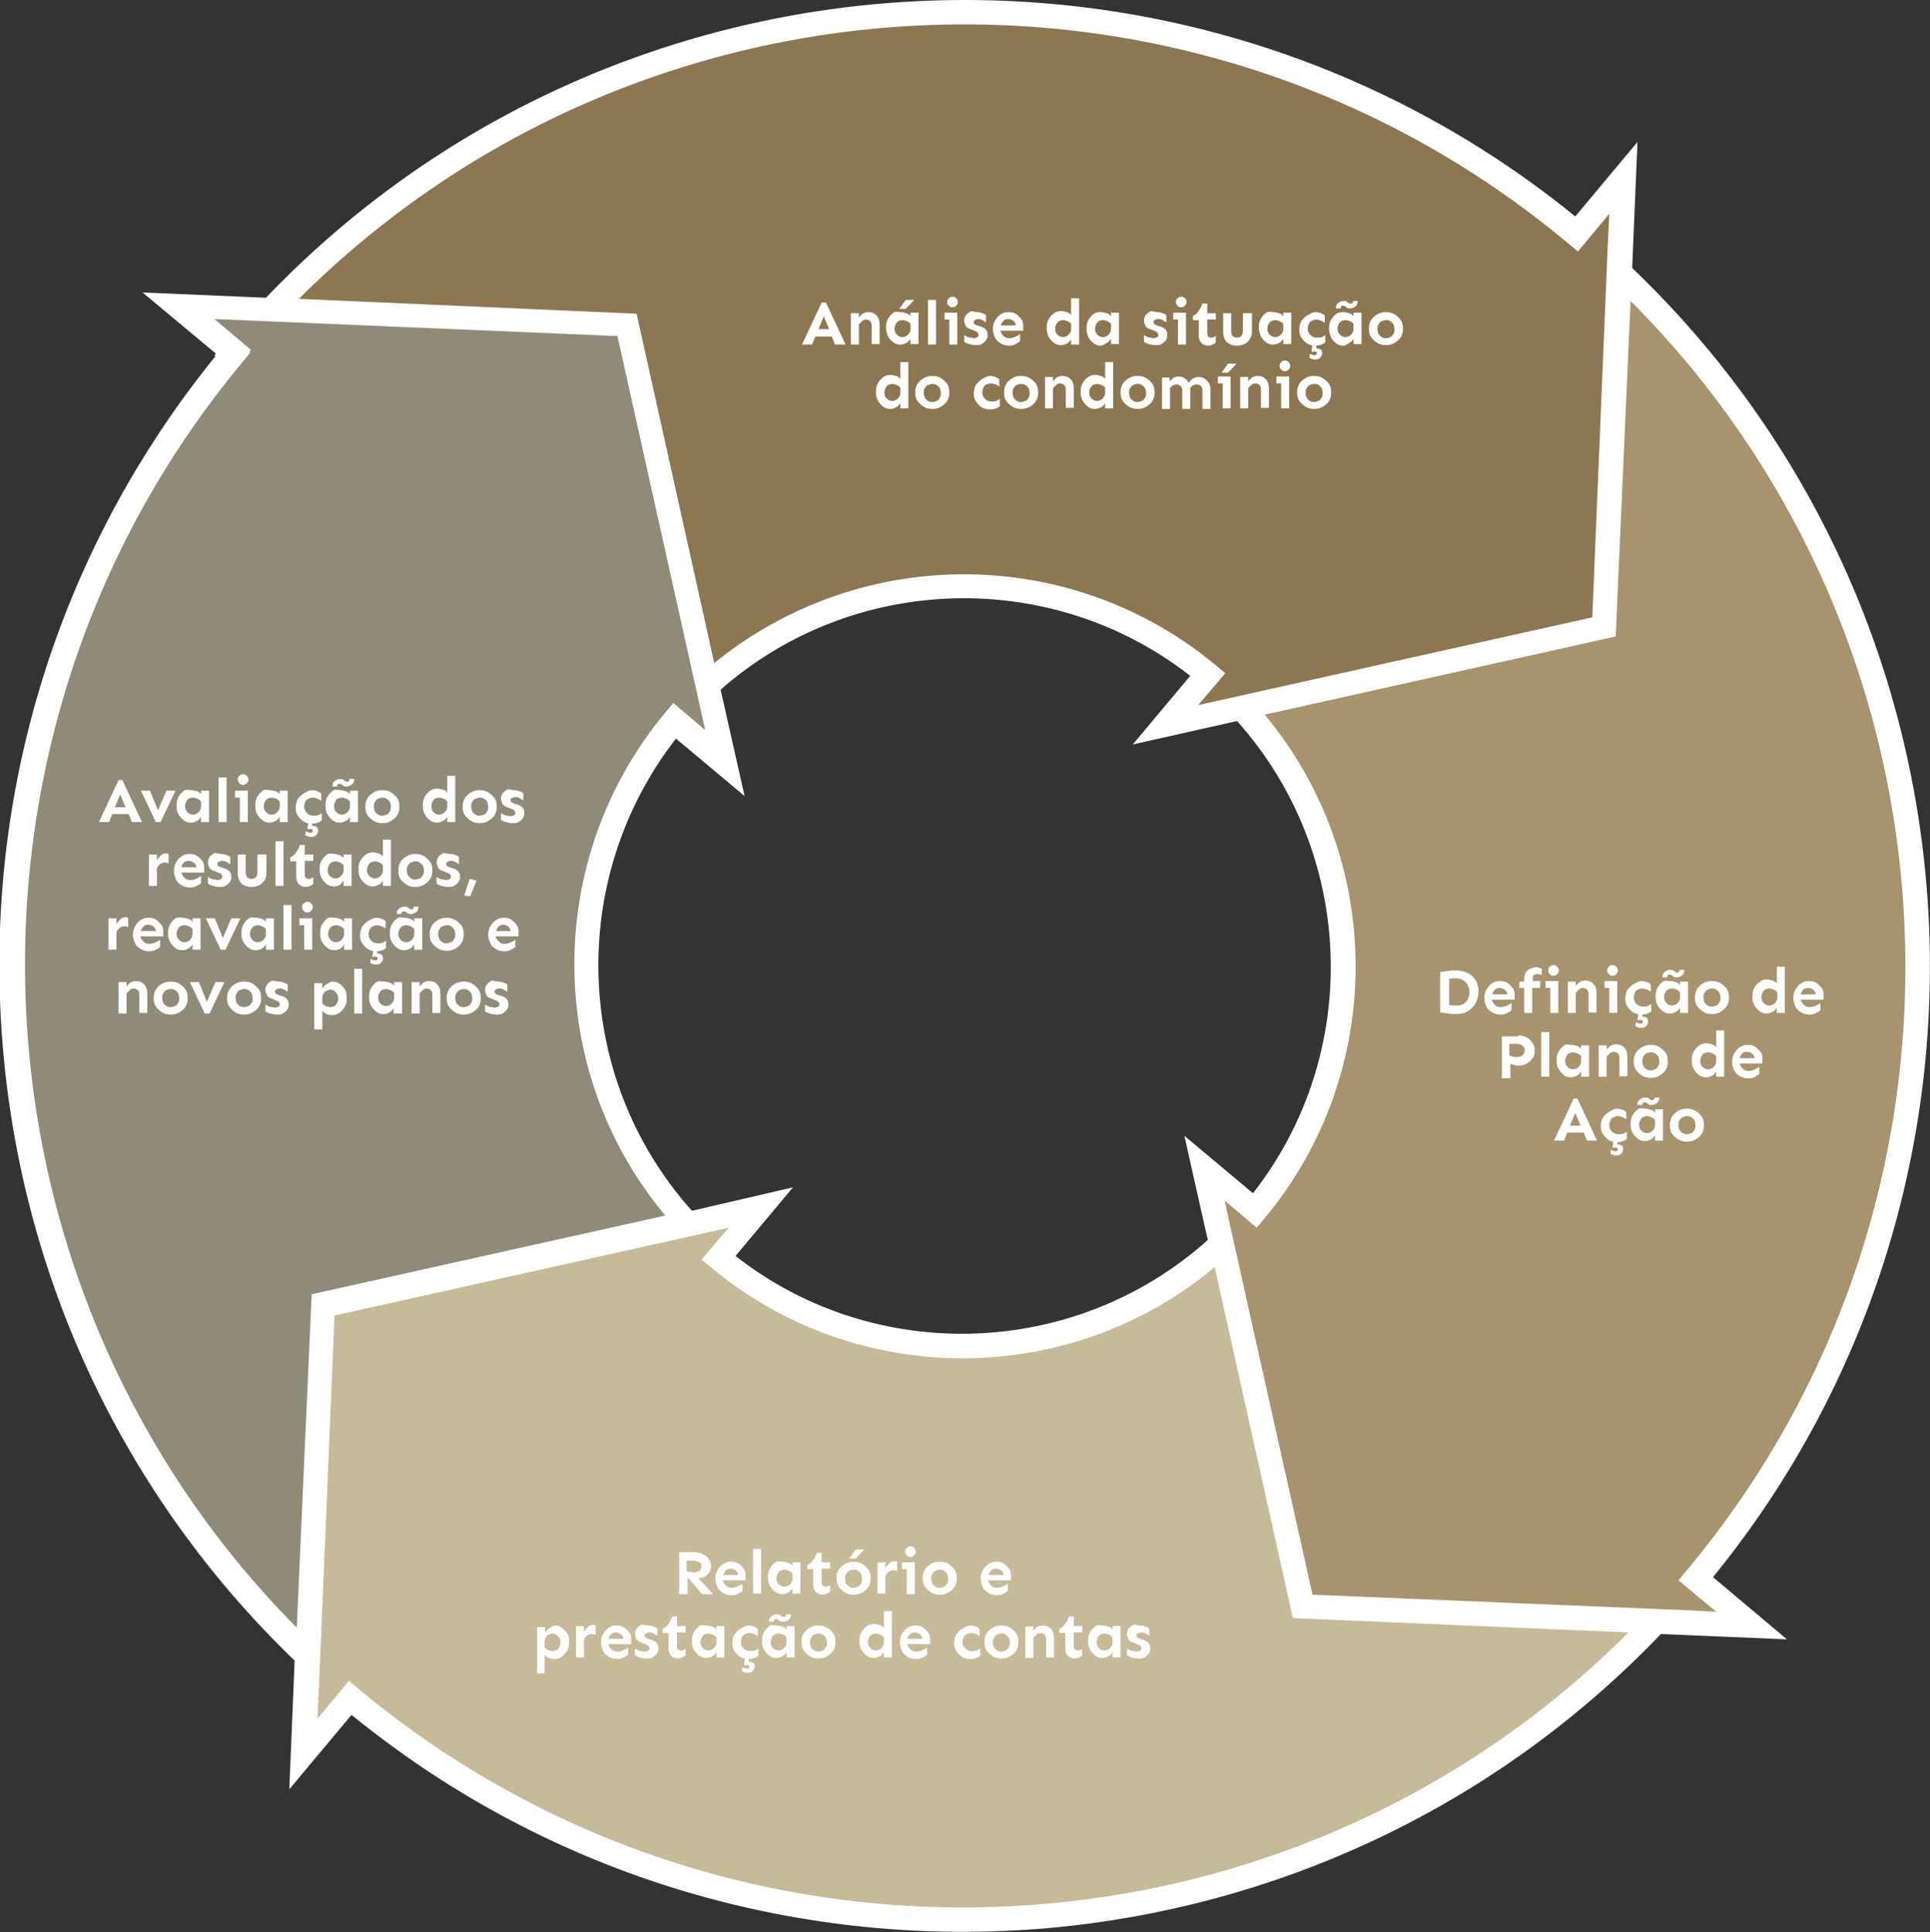 <?xml version="1.0" encoding="utf-8"?>
<!-- Generator: Adobe Illustrator 23.1.0, SVG Export Plug-In . SVG Version: 6.00 Build 0)  -->
<svg version="1.1" id="OBJECTS" xmlns="http://www.w3.org/2000/svg" xmlns:xlink="http://www.w3.org/1999/xlink" x="0px" y="0px"
	 viewBox="0 0 362.9 363.4" style="enable-background:new 0 0 362.9 363.4;" xml:space="preserve">
<rect x="0" y="0" width="362.9" height="363.4" fill="#333333" stroke="none"/>
<style type="text/css">
	.st0{fill:none;}
	.st1{fill:url(#SVGID_1_);}
	.st2{fill:url(#SVGID_2_);}
	.st3{fill:url(#SVGID_3_);}
	.st4{fill:url(#SVGID_4_);}
	.st5{fill:url(#SVGID_5_);}
	.st6{fill:url(#SVGID_6_);}
	.st7{fill:url(#SVGID_7_);}
	.st8{fill:url(#SVGID_8_);}
	.st9{fill:#A7936E;}
	.st10{fill:#8D7752;}
	.st11{fill:#908B78;}
	.st12{fill:#C7BA98;}
	.st13{fill:#FFFFFF;}
</style>
<g>
	<g>
		<g>
			<path class="st0" d="M227.1,126.8C227.1,126.8,227.1,126.8,227.1,126.8l0.1-0.1c-27.8-23.2-68.1-21.7-94.2,2.1l3.3,14.7l-9.5-7.9
				c-23.3,28-21.7,68.5,2.5,94.6l13.8-3.1l-7.6,9.1c0.1,0.1,0.2,0.2,0.3,0.3l-0.3,0.4c28,23.1,68.4,21.4,94.3-2.8l-3.2-14.3l9.5,7.9
				c23.4-28,21.7-68.6-2.6-94.6l-14.3,3.2L227.1,126.8z"/>
			
				<linearGradient id="SVGID_1_" gradientUnits="userSpaceOnUse" x1="257.085" y1="41.106" x2="186.211" y2="293.486" gradientTransform="matrix(0.996 -8.836544e-02 8.836544e-02 0.996 -15.371 16.748)">
				<stop  offset="0" style="stop-color:#3A4A92"/>
				<stop  offset="1" style="stop-color:#B962FC"/>
			</linearGradient>
			<polygon class="st1" points="227.1,126.8 227.2,126.7 227.2,126.7 227.1,126.8 			"/>
			
				<linearGradient id="SVGID_2_" gradientUnits="userSpaceOnUse" x1="291.558" y1="50.786" x2="220.684" y2="303.167" gradientTransform="matrix(0.996 -8.836544e-02 8.836544e-02 0.996 -15.371 16.748)">
				<stop  offset="0" style="stop-color:#3A4A92"/>
				<stop  offset="1" style="stop-color:#B962FC"/>
			</linearGradient>
			<path class="st2" d="M227.2,126.7C227.2,126.7,227.2,126.7,227.2,126.7l-0.1,0.1c2.3,1.9,4.5,4,6.5,6.2l68.1-15.2l2.8-66.5
				c-2.6-2.5-5.3-4.9-8.2-7.3L227.2,126.7z"/>
			
				<linearGradient id="SVGID_3_" gradientUnits="userSpaceOnUse" x1="179.794" y1="70.838" x2="103.158" y2="323.795" gradientTransform="matrix(0.996 -8.836544e-02 8.836544e-02 0.996 -15.371 16.748)">
				<stop  offset="0" style="stop-color:#5ACCAD"/>
				<stop  offset="1" style="stop-color:#6E99FE"/>
			</linearGradient>
			<path class="st3" d="M135.6,236.2l-0.3,0.4c0.1,0.1,0.2,0.2,0.3,0.2l0.3-0.4C135.8,236.4,135.7,236.3,135.6,236.2z"/>
			
				<linearGradient id="SVGID_4_" gradientUnits="userSpaceOnUse" x1="291.895" y1="50.881" x2="221.021" y2="303.262" gradientTransform="matrix(0.996 -8.836544e-02 8.836544e-02 0.996 -15.371 16.748)">
				<stop  offset="0" style="stop-color:#3A4A92"/>
				<stop  offset="1" style="stop-color:#B962FC"/>
			</linearGradient>
			<polygon class="st4" points="229.8,234.1 229.8,234.1 245,302.2 			"/>
			
				<linearGradient id="SVGID_5_" gradientUnits="userSpaceOnUse" x1="60.71" y1="217.358" x2="305.024" y2="297.452" gradientTransform="matrix(0.996 -8.836544e-02 8.836544e-02 0.996 -15.371 16.748)">
				<stop  offset="0" style="stop-color:#CC5AC9"/>
				<stop  offset="1" style="stop-color:#FE4D57"/>
			</linearGradient>
			<polygon class="st5" points="229.8,234.1 229.8,234.1 245,302.2 			"/>
			
				<linearGradient id="SVGID_6_" gradientUnits="userSpaceOnUse" x1="336.812" y1="63.495" x2="265.938" y2="315.876" gradientTransform="matrix(0.996 -8.836544e-02 8.836544e-02 0.996 -15.371 16.748)">
				<stop  offset="0" style="stop-color:#3A4A92"/>
				<stop  offset="1" style="stop-color:#B962FC"/>
			</linearGradient>
			<polygon class="st6" points="245,302.2 311.5,305 311.5,305 			"/>
			
				<linearGradient id="SVGID_7_" gradientUnits="userSpaceOnUse" x1="52.827" y1="241.403" x2="297.141" y2="321.497" gradientTransform="matrix(0.996 -8.836544e-02 8.836544e-02 0.996 -15.371 16.748)">
				<stop  offset="0" style="stop-color:#CC5AC9"/>
				<stop  offset="1" style="stop-color:#FE4D57"/>
			</linearGradient>
			<polygon class="st7" points="245,302.2 311.5,305 311.5,305 			"/>
			
				<linearGradient id="SVGID_8_" gradientUnits="userSpaceOnUse" x1="145.637" y1="60.49" x2="69.001" y2="313.447" gradientTransform="matrix(0.996 -8.836544e-02 8.836544e-02 0.996 -15.371 16.748)">
				<stop  offset="0" style="stop-color:#5ACCAD"/>
				<stop  offset="1" style="stop-color:#6E99FE"/>
			</linearGradient>
			<path class="st8" d="M135.5,236.9c-0.1-0.1-0.2-0.2-0.3-0.2l0.3-0.4c-2.2-1.9-4.3-3.9-6.2-6l-68.6,15.3l-2.8,65.9
				c2.8,2.7,5.7,5.3,8.7,7.8L135.5,236.9z"/>
			<g>
				<path class="st9" d="M304.5,51.4l-2.8,66.5L233.6,133c24.2,26,25.9,66.6,2.6,94.6l-9.5-7.9l3.2,14.3l15.2,68.1l66.5,2.8l0,0
					l17.9,0.8l-10.5-8.8C380.1,223.7,373,116.1,304.5,51.4z"/>
				<path class="st10" d="M296.4,44C223.2-17.2,115.7-10.1,51,58.3l67,2.8l15.1,67.7c26-23.8,66.3-25.3,94.2-2.1c0,0,0,0,0,0
					l-0.1,0.1l-7.8,9.4l14.3-3.2l68.1-15.2l2.8-66.5l0.8-17.9L296.4,44z"/>
				<path class="st11" d="M136.3,143.6l-3.3-14.7l-15.1-67.7l-67-2.8l-17.4-0.7l10.4,8.7c-0.1,0.1-0.2,0.2-0.3,0.3l0.2,0.2
					c-60.8,73-53.8,180.1,14.1,244.7l2.8-65.9l68.6-15.3c-24.2-26-25.8-66.6-2.5-94.6L136.3,143.6z"/>
				<path class="st12" d="M245,302.2l-15.2-68.1c-25.9,24.2-66.3,25.9-94.3,2.8c-0.1-0.1-0.2-0.2-0.3-0.2l0.3-0.4l7.6-9.1l-13.8,3.1
					l-68.6,15.3l-2.8,65.9l-0.8,18.5l8.8-10.5c73.2,61.2,180.8,54.1,245.5-14.4L245,302.2z"/>
			</g>
			<path class="st13" d="M322.1,296.6c59.7-73.3,53.2-180.8-15.2-246.2l1-23.7l-11.7,14C222.9-18.9,115.4-12.4,50,56l-23.2-1
				l13.8,11.5l-0.3,0.3l0.2,0.2c-28.7,35.4-43,79.8-40.3,125.3c2.7,45.8,22.3,88.3,55.2,120l-1,24.2l11.7-14
				c38,31,85.2,44.1,131,40.1c42.5-3.8,83.7-22.4,115.2-55.3l23.7,1L322.1,296.6z M306.6,56.6C371,121.1,376,225,317.1,295.4
				l-1.5,1.8l7.1,5.9l-6.1-0.3l0,0l-69.8-2.9l-15.7-70.3h0l-0.8-3.8l6,5.1l1.5-1.8c22.9-27.5,22.7-67.5,0-94.7l66-14.7L306.6,56.6z
				 M130.1,227.7c-22.3-24.9-23.5-62.4-3-88.8l12.9,10.8l-4.5-20c24.9-21.9,62.2-23,88.3-2.6l-10.8,12.9l19.6-4.4
				c22.3,24.9,23.6,62.5,3,88.8l-12.9-10.8l4.4,19.6c-24.9,22.3-62.5,23.6-88.8,3l10.8-12.9L130.1,227.7z M56.2,56.2
				c64.5-64.4,168.3-69.3,238.7-10.4l1.8,1.5l5.9-7.1l-0.3,6.1l0,0l-2.9,69.8l-74.1,16.5l5.1-6l-1.8-1.5c-15.5-12.9-35-18.5-54-16.8
				c-14.4,1.3-28.5,6.8-40.3,16.4l-14.6-65.7L56.2,56.2z M55.8,306.1c-63.8-64.3-68.6-167.9-10.2-238l1.5-1.8l-0.2-0.2l0.3-0.3
				l-6.9-5.8l75.8,3.2l16.5,74.1l-6-5.1l-1.5,1.8c-22.9,27.5-22.7,67.5,0,94.6l-66.5,14.8L55.8,306.1z M67.4,317.6l-1.8-1.5
				l-5.9,7.1l0.3-6.6l0,0l2.9-69.2l74.1-16.5l-5.1,6l2.1,1.7c27.5,22.7,67.4,22.3,94.4-0.3l14.7,66l63.1,2.7
				C241.8,371.5,137.9,376.4,67.4,317.6z"/>
		</g>
		<g>
			<g>
				<path class="st13" d="M155.3,56.9l3.7,7.9H157l-0.6-1.5h-3.1l-0.6,1.5h-1.9l3.7-7.9H155.3z M154.9,59.5l-1,2.4h2L154.9,59.5z"/>
				<path class="st13" d="M161.5,58.9v0.8c0.2-0.2,0.4-0.5,0.7-0.7s0.7-0.3,1.1-0.3c0.6,0,1.1,0.2,1.5,0.6s0.6,1,0.6,1.8v3.6h-1.5
					l0-3.4c0-0.4-0.1-0.7-0.3-0.9s-0.5-0.3-0.8-0.3c-0.3,0-0.5,0.1-0.7,0.3s-0.4,0.4-0.6,0.6v3.8H160v-5.9H161.5z"/>
				<path class="st13" d="M169.4,58.7c0.3,0,0.6,0.1,1,0.2s0.6,0.3,0.8,0.6v-0.7h1.5v5.9h-1.5v-1c-0.2,0.3-0.4,0.6-0.8,0.8
					s-0.7,0.3-1.1,0.3c-0.5,0-0.9-0.1-1.3-0.4s-0.7-0.6-1-1.1c-0.2-0.5-0.4-1-0.4-1.7s0.1-1.2,0.4-1.7s0.6-0.8,1-1.1
					S168.9,58.7,169.4,58.7z M169.7,60.2c-0.3,0-0.6,0.1-0.8,0.2s-0.4,0.4-0.5,0.6s-0.2,0.5-0.2,0.8c0,0.4,0.1,0.8,0.4,1.1
					s0.6,0.5,1.1,0.5c0.3,0,0.5-0.1,0.7-0.2s0.4-0.3,0.6-0.6s0.2-0.6,0.2-0.9v-0.8c-0.2-0.2-0.4-0.4-0.7-0.5S170,60.2,169.7,60.2z
					 M171.9,56.4l-1.6,1.7h-1.2l1.2-1.7H171.9z"/>
				<path class="st13" d="M176,56.4v8.4h-1.5v-8.4H176z"/>
				<path class="st13" d="M180,58.9v5.9h-1.5v-4.7h-0.9v-1.3H180z M179.1,55.8c0.3,0,0.5,0.1,0.7,0.3s0.3,0.4,0.3,0.7
					c0,0.3-0.1,0.5-0.3,0.7s-0.4,0.3-0.7,0.3s-0.5-0.1-0.7-0.3s-0.3-0.4-0.3-0.7c0-0.3,0.1-0.5,0.3-0.7S178.8,55.8,179.1,55.8z"/>
				<path class="st13" d="M183.7,58.7c0.4,0,0.7,0.1,1,0.2s0.6,0.2,0.7,0.4v1.3c-0.2-0.1-0.4-0.2-0.7-0.4S184.3,60,184,60
					c-0.3,0-0.5,0.1-0.7,0.2s-0.2,0.3-0.2,0.4c0,0.1,0,0.2,0.1,0.3s0.3,0.2,0.5,0.3l0.7,0.2c0.9,0.3,1.3,0.8,1.3,1.6
					c0,0.4-0.1,0.7-0.3,1c-0.2,0.3-0.5,0.5-0.8,0.7s-0.7,0.2-1.2,0.2c-0.4,0-0.8-0.1-1.2-0.2s-0.7-0.3-0.9-0.4v-1.3
					c0.1,0.1,0.3,0.2,0.5,0.3s0.4,0.2,0.7,0.2s0.4,0.1,0.6,0.1c0.3,0,0.5-0.1,0.7-0.2s0.2-0.3,0.2-0.5c0-0.1-0.1-0.3-0.2-0.4
					s-0.3-0.2-0.6-0.3l-0.7-0.3c-0.5-0.1-0.8-0.4-0.9-0.6s-0.3-0.6-0.3-1s0.1-0.7,0.3-1s0.5-0.5,0.8-0.7S183.3,58.7,183.7,58.7z"/>
				<path class="st13" d="M189.6,58.7c0.6,0,1.1,0.1,1.5,0.4s0.7,0.6,1,1s0.3,1,0.3,1.5v0.6h-4.3c0.1,0.4,0.3,0.7,0.6,1
					s0.7,0.4,1.1,0.4c0.4,0,0.8-0.1,1.2-0.3s0.6-0.3,0.8-0.5l0,1.4c-0.2,0.2-0.5,0.3-0.8,0.5s-0.8,0.3-1.2,0.3
					c-0.6,0-1.1-0.1-1.6-0.4s-0.9-0.6-1.1-1.1s-0.4-1-0.4-1.6c0-0.6,0.1-1.1,0.4-1.6s0.6-0.9,1.1-1.2S189,58.7,189.6,58.7z
					 M189.6,60c-0.4,0-0.7,0.1-0.9,0.3s-0.4,0.5-0.5,0.9h2.8c0-0.4-0.2-0.7-0.5-0.9S189.9,60,189.6,60z"/>
				<path class="st13" d="M202.9,56.4v8.4h-1.5v-1c-0.2,0.3-0.4,0.6-0.8,0.8s-0.7,0.3-1.1,0.3c-0.5,0-0.9-0.1-1.3-0.4
					s-0.7-0.6-1-1.1c-0.2-0.5-0.4-1-0.4-1.7s0.1-1.2,0.4-1.7s0.6-0.8,1-1.1s0.9-0.4,1.4-0.4c0.3,0,0.6,0.1,1,0.2s0.6,0.3,0.8,0.6
					v-3.2H202.9z M199.9,60.2c-0.3,0-0.6,0.1-0.8,0.2s-0.4,0.4-0.5,0.6s-0.2,0.5-0.2,0.8c0,0.4,0.1,0.8,0.4,1.1s0.6,0.5,1.1,0.5
					c0.3,0,0.5-0.1,0.7-0.2s0.4-0.3,0.6-0.6s0.2-0.6,0.2-0.9v-0.8c-0.2-0.2-0.4-0.4-0.7-0.5S200.2,60.2,199.9,60.2z"/>
				<path class="st13" d="M207.1,58.7c0.3,0,0.6,0.1,1,0.2s0.6,0.3,0.8,0.6v-0.7h1.5v5.9h-1.5v-1c-0.2,0.3-0.4,0.6-0.8,0.8
					S207.4,65,207,65c-0.5,0-0.9-0.1-1.3-0.4s-0.7-0.6-1-1.1c-0.2-0.5-0.4-1-0.4-1.7s0.1-1.2,0.4-1.7s0.6-0.8,1-1.1
					S206.6,58.7,207.1,58.7z M207.4,60.2c-0.3,0-0.6,0.1-0.8,0.2s-0.4,0.4-0.5,0.6s-0.2,0.5-0.2,0.8c0,0.4,0.1,0.8,0.4,1.1
					s0.6,0.5,1.1,0.5c0.3,0,0.5-0.1,0.7-0.2s0.4-0.3,0.6-0.6s0.2-0.6,0.2-0.9v-0.8c-0.2-0.2-0.4-0.4-0.7-0.5S207.7,60.2,207.4,60.2z
					"/>
				<path class="st13" d="M217.6,58.7c0.4,0,0.7,0.1,1,0.2s0.6,0.2,0.7,0.4v1.3c-0.2-0.1-0.4-0.2-0.7-0.4s-0.5-0.2-0.8-0.2
					c-0.3,0-0.5,0.1-0.7,0.2s-0.2,0.3-0.2,0.4c0,0.1,0,0.2,0.1,0.3s0.3,0.2,0.5,0.3l0.7,0.2c0.9,0.3,1.3,0.8,1.3,1.6
					c0,0.4-0.1,0.7-0.3,1c-0.2,0.3-0.5,0.5-0.8,0.7s-0.7,0.2-1.2,0.2c-0.4,0-0.8-0.1-1.2-0.2s-0.7-0.3-0.9-0.4v-1.3
					c0.1,0.1,0.3,0.2,0.5,0.3s0.4,0.2,0.7,0.2s0.4,0.1,0.6,0.1c0.3,0,0.5-0.1,0.7-0.2s0.2-0.3,0.2-0.5c0-0.1-0.1-0.3-0.2-0.4
					s-0.3-0.2-0.6-0.3l-0.7-0.3c-0.5-0.1-0.8-0.4-0.9-0.6s-0.3-0.6-0.3-1s0.1-0.7,0.3-1s0.5-0.5,0.8-0.7S217.2,58.7,217.6,58.7z"/>
				<path class="st13" d="M223,58.9v5.9h-1.5v-4.7h-0.9v-1.3H223z M222.1,55.8c0.3,0,0.5,0.1,0.7,0.3s0.3,0.4,0.3,0.7
					c0,0.3-0.1,0.5-0.3,0.7s-0.4,0.3-0.7,0.3s-0.5-0.1-0.7-0.3s-0.3-0.4-0.3-0.7c0-0.3,0.1-0.5,0.3-0.7S221.8,55.8,222.1,55.8z"/>
				<path class="st13" d="M227,57.2v1.7h1.6v1.2H227v2.6c0,0.3,0.1,0.5,0.2,0.6s0.3,0.2,0.5,0.2c0.2,0,0.4,0,0.5-0.1
					s0.3-0.1,0.4-0.2v1.2c-0.1,0.1-0.3,0.3-0.6,0.4s-0.5,0.2-0.8,0.2c-0.5,0-1-0.2-1.3-0.5s-0.5-0.8-0.5-1.4v-2.9h-1.1v-0.8
					c0.4-0.1,0.7-0.4,1-0.8s0.6-0.9,0.8-1.5H227z"/>
				<path class="st13" d="M235.4,58.9v3.5c0,0.5-0.1,1-0.4,1.4c-0.2,0.4-0.6,0.7-1,0.9s-0.9,0.3-1.4,0.3c-0.5,0-1-0.1-1.4-0.3
					s-0.7-0.5-0.9-0.9c-0.2-0.4-0.3-0.8-0.3-1.4v-3.5h1.5l0,3.3c0,0.5,0.1,0.8,0.3,1s0.5,0.3,0.8,0.3c0.3,0,0.6-0.1,0.8-0.3
					s0.3-0.6,0.3-1v-3.3H235.4z"/>
				<path class="st13" d="M239.5,58.7c0.3,0,0.6,0.1,1,0.2s0.6,0.3,0.8,0.6v-0.7h1.5v5.9h-1.5v-1c-0.2,0.3-0.4,0.6-0.8,0.8
					s-0.7,0.3-1.1,0.3c-0.5,0-0.9-0.1-1.3-0.4s-0.7-0.6-1-1.1c-0.2-0.5-0.4-1-0.4-1.7s0.1-1.2,0.4-1.7s0.6-0.8,1-1.1
					S239,58.7,239.5,58.7z M239.8,60.2c-0.3,0-0.6,0.1-0.8,0.2s-0.4,0.4-0.5,0.6s-0.2,0.5-0.2,0.8c0,0.4,0.1,0.8,0.4,1.1
					s0.6,0.5,1.1,0.5c0.3,0,0.5-0.1,0.7-0.2s0.4-0.3,0.6-0.6s0.2-0.6,0.2-0.9v-0.8c-0.2-0.2-0.4-0.4-0.7-0.5S240.1,60.2,239.8,60.2z
					"/>
				<path class="st13" d="M247.3,58.7c0.4,0,0.8,0.1,1.1,0.2s0.5,0.3,0.7,0.4v1.4c-0.2-0.1-0.4-0.3-0.7-0.4s-0.6-0.2-0.9-0.2
					c-0.3,0-0.6,0.1-0.8,0.2s-0.5,0.3-0.6,0.6s-0.2,0.5-0.2,0.9c0,0.5,0.2,0.9,0.5,1.2s0.7,0.5,1.2,0.5c0.4,0,0.7,0,0.9-0.1
					s0.5-0.2,0.7-0.4v1.4c-0.2,0.1-0.4,0.3-0.7,0.4s-0.6,0.2-1.1,0.2c-0.6,0-1.1-0.1-1.6-0.4s-0.8-0.7-1.1-1.1s-0.4-1-0.4-1.5
					c0-0.4,0.1-0.8,0.2-1.2s0.4-0.7,0.7-1s0.6-0.5,1-0.7S246.8,58.7,247.3,58.7z M247.5,64.8l0,0.7c0.3,0,0.6,0.1,0.8,0.2
					s0.3,0.4,0.3,0.7c0,0.4-0.1,0.6-0.4,0.9s-0.6,0.3-1,0.3c-0.1,0-0.3,0-0.5-0.1s-0.3-0.1-0.5-0.2l0.1-0.8c0.1,0.1,0.2,0.1,0.4,0.2
					s0.3,0.1,0.5,0.1c0.1,0,0.2,0,0.3-0.1s0.1-0.1,0.1-0.3c0-0.1,0-0.2-0.1-0.2s-0.2-0.1-0.3-0.1c-0.1,0-0.1,0-0.2,0s-0.1,0-0.2,0.1
					l-0.2-0.1l0.2-1.4H247.5z"/>
				<path class="st13" d="M252.7,58.7c0.3,0,0.6,0.1,1,0.2s0.6,0.3,0.8,0.6v-0.7h1.5v5.9h-1.5v-1c-0.2,0.3-0.4,0.6-0.8,0.8
					S253,65,252.6,65c-0.5,0-0.9-0.1-1.3-0.4s-0.7-0.6-1-1.1c-0.2-0.5-0.4-1-0.4-1.7s0.1-1.2,0.4-1.7s0.6-0.8,1-1.1
					S252.2,58.7,252.7,58.7z M255.3,56.6c0,0.4-0.1,0.8-0.4,1s-0.6,0.4-1,0.4c-0.3,0-0.5,0-0.6-0.1s-0.3-0.2-0.4-0.3
					s-0.2-0.1-0.4-0.1s-0.2,0-0.3,0.1s-0.1,0.2-0.1,0.4h-0.9c0-0.4,0.1-0.8,0.4-1s0.6-0.4,1-0.4c0.3,0,0.5,0,0.6,0.1
					s0.3,0.2,0.4,0.3s0.2,0.1,0.4,0.1c0.1,0,0.2,0,0.3-0.1s0.1-0.2,0.1-0.4H255.3z M253,60.2c-0.3,0-0.6,0.1-0.8,0.2
					s-0.4,0.4-0.5,0.6s-0.2,0.5-0.2,0.8c0,0.4,0.1,0.8,0.4,1.1s0.6,0.5,1.1,0.5c0.3,0,0.5-0.1,0.7-0.2s0.4-0.3,0.6-0.6
					s0.2-0.6,0.2-0.9v-0.8c-0.2-0.2-0.4-0.4-0.7-0.5S253.3,60.2,253,60.2z"/>
				<path class="st13" d="M260.6,58.7c0.6,0,1.1,0.1,1.6,0.4s0.9,0.7,1.2,1.1s0.4,1,0.4,1.6s-0.1,1.1-0.4,1.6s-0.7,0.8-1.2,1.1
					s-1,0.4-1.6,0.4c-0.6,0-1.1-0.1-1.6-0.4s-0.9-0.7-1.2-1.1s-0.4-1-0.4-1.6s0.1-1.1,0.4-1.6s0.7-0.8,1.2-1.1S260,58.7,260.6,58.7z
					 M260.6,60.2c-0.3,0-0.5,0.1-0.8,0.2s-0.4,0.3-0.6,0.6s-0.2,0.6-0.2,0.9s0.1,0.7,0.2,0.9s0.3,0.4,0.6,0.6s0.5,0.2,0.8,0.2
					s0.5-0.1,0.8-0.2s0.4-0.3,0.6-0.6s0.2-0.6,0.2-0.9s-0.1-0.7-0.2-0.9s-0.3-0.4-0.6-0.6S260.9,60.2,260.6,60.2z"/>
				<path class="st13" d="M170.8,68.4v8.4h-1.5v-1c-0.2,0.3-0.4,0.6-0.8,0.8s-0.7,0.3-1.1,0.3c-0.5,0-0.9-0.1-1.3-0.4
					s-0.7-0.6-1-1.1s-0.4-1-0.4-1.7s0.1-1.2,0.4-1.7s0.6-0.8,1-1.1s0.9-0.4,1.4-0.4c0.3,0,0.6,0.1,1,0.2s0.6,0.3,0.8,0.6v-3.2H170.8
					z M167.8,72.2c-0.3,0-0.6,0.1-0.8,0.2s-0.4,0.4-0.5,0.6s-0.2,0.5-0.2,0.8c0,0.4,0.1,0.8,0.4,1.1s0.6,0.5,1.1,0.5
					c0.3,0,0.5-0.1,0.7-0.2s0.4-0.3,0.6-0.6s0.2-0.6,0.2-0.9v-0.8c-0.2-0.2-0.4-0.4-0.7-0.5S168.1,72.2,167.8,72.2z"/>
				<path class="st13" d="M175.3,70.7c0.6,0,1.1,0.1,1.6,0.4s0.9,0.7,1.2,1.1s0.4,1,0.4,1.6s-0.1,1.1-0.4,1.6s-0.7,0.8-1.2,1.1
					s-1,0.4-1.6,0.4c-0.6,0-1.1-0.1-1.6-0.4s-0.9-0.7-1.2-1.1s-0.4-1-0.4-1.6s0.1-1.1,0.4-1.6s0.7-0.8,1.2-1.1
					S174.8,70.7,175.3,70.7z M175.3,72.2c-0.3,0-0.5,0.1-0.8,0.2s-0.4,0.3-0.6,0.6s-0.2,0.6-0.2,0.9s0.1,0.7,0.2,0.9
					s0.3,0.4,0.6,0.6s0.5,0.2,0.8,0.2s0.5-0.1,0.8-0.2s0.4-0.3,0.6-0.6s0.2-0.6,0.2-0.9s-0.1-0.7-0.2-0.9s-0.3-0.4-0.6-0.6
					S175.6,72.2,175.3,72.2z"/>
				<path class="st13" d="M186.1,70.7c0.4,0,0.8,0.1,1.1,0.2s0.5,0.3,0.7,0.4v1.4c-0.2-0.1-0.4-0.3-0.7-0.4s-0.6-0.2-0.9-0.2
					c-0.3,0-0.6,0.1-0.8,0.2s-0.5,0.3-0.6,0.6s-0.2,0.5-0.2,0.9c0,0.5,0.2,0.9,0.5,1.2s0.7,0.5,1.2,0.5c0.4,0,0.7,0,0.9-0.1
					s0.5-0.2,0.7-0.4v1.4c-0.2,0.1-0.4,0.3-0.7,0.4s-0.6,0.2-1.1,0.2c-0.6,0-1.1-0.1-1.6-0.4s-0.8-0.7-1.1-1.1s-0.4-1-0.4-1.5
					c0-0.4,0.1-0.8,0.2-1.2s0.4-0.7,0.7-1s0.6-0.5,1-0.7S185.7,70.7,186.1,70.7z"/>
				<path class="st13" d="M192,70.7c0.6,0,1.1,0.1,1.6,0.4s0.9,0.7,1.2,1.1s0.4,1,0.4,1.6s-0.1,1.1-0.4,1.6s-0.7,0.8-1.2,1.1
					s-1,0.4-1.6,0.4c-0.6,0-1.1-0.1-1.6-0.4s-0.9-0.7-1.2-1.1s-0.4-1-0.4-1.6s0.1-1.1,0.4-1.6s0.7-0.8,1.2-1.1S191.4,70.7,192,70.7z
					 M192,72.2c-0.3,0-0.5,0.1-0.8,0.2s-0.4,0.3-0.6,0.6s-0.2,0.6-0.2,0.9s0.1,0.7,0.2,0.9s0.3,0.4,0.6,0.6s0.5,0.2,0.8,0.2
					s0.5-0.1,0.8-0.2s0.4-0.3,0.6-0.6s0.2-0.6,0.2-0.9s-0.1-0.7-0.2-0.9s-0.3-0.4-0.6-0.6S192.2,72.2,192,72.2z"/>
				<path class="st13" d="M198,70.9v0.8c0.2-0.2,0.4-0.5,0.7-0.7s0.7-0.3,1.1-0.3c0.6,0,1.1,0.2,1.5,0.6s0.6,1,0.6,1.8v3.6h-1.5
					l0-3.4c0-0.4-0.1-0.7-0.3-0.9s-0.5-0.3-0.8-0.3c-0.3,0-0.5,0.1-0.7,0.3s-0.4,0.4-0.6,0.6v3.8h-1.5v-5.9H198z"/>
				<path class="st13" d="M209.3,68.4v8.4h-1.5v-1c-0.2,0.3-0.4,0.6-0.8,0.8s-0.7,0.3-1.1,0.3c-0.5,0-0.9-0.1-1.3-0.4
					s-0.7-0.6-1-1.1s-0.4-1-0.4-1.7s0.1-1.2,0.4-1.7s0.6-0.8,1-1.1s0.9-0.4,1.4-0.4c0.3,0,0.6,0.1,1,0.2s0.6,0.3,0.8,0.6v-3.2H209.3
					z M206.3,72.2c-0.3,0-0.6,0.1-0.8,0.2s-0.4,0.4-0.5,0.6s-0.2,0.5-0.2,0.8c0,0.4,0.1,0.8,0.4,1.1s0.6,0.5,1.1,0.5
					c0.3,0,0.5-0.1,0.7-0.2s0.4-0.3,0.6-0.6s0.2-0.6,0.2-0.9v-0.8c-0.2-0.2-0.4-0.4-0.7-0.5S206.6,72.2,206.3,72.2z"/>
				<path class="st13" d="M213.9,70.7c0.6,0,1.1,0.1,1.6,0.4s0.9,0.7,1.2,1.1s0.4,1,0.4,1.6s-0.1,1.1-0.4,1.6s-0.7,0.8-1.2,1.1
					s-1,0.4-1.6,0.4c-0.6,0-1.1-0.1-1.6-0.4s-0.9-0.7-1.2-1.1s-0.4-1-0.4-1.6s0.1-1.1,0.4-1.6s0.7-0.8,1.2-1.1
					S213.3,70.7,213.9,70.7z M213.9,72.2c-0.3,0-0.5,0.1-0.8,0.2s-0.4,0.3-0.6,0.6s-0.2,0.6-0.2,0.9s0.1,0.7,0.2,0.9
					s0.3,0.4,0.6,0.6s0.5,0.2,0.8,0.2s0.5-0.1,0.8-0.2s0.4-0.3,0.6-0.6s0.2-0.6,0.2-0.9s-0.1-0.7-0.2-0.9s-0.3-0.4-0.6-0.6
					S214.1,72.2,213.9,72.2z"/>
				<path class="st13" d="M219.9,70.9v0.8c0.2-0.2,0.4-0.4,0.7-0.6s0.6-0.3,1-0.3c0.4,0,0.8,0.1,1.1,0.3s0.6,0.5,0.8,0.9
					c0.2-0.3,0.5-0.6,0.8-0.8s0.7-0.3,1.1-0.3c0.4,0,0.8,0.1,1.1,0.3s0.6,0.5,0.8,0.8s0.3,0.8,0.3,1.3v3.6h-1.5l0-3.4
					c0-0.4-0.1-0.7-0.3-0.9s-0.5-0.3-0.8-0.3c-0.3,0-0.5,0.1-0.7,0.2s-0.4,0.3-0.5,0.6v3.8h-1.5l0-3.4c0-0.4-0.1-0.7-0.3-0.9
					s-0.5-0.3-0.8-0.3c-0.3,0-0.5,0.1-0.7,0.2s-0.4,0.3-0.5,0.5v3.9h-1.5v-5.9H219.9z"/>
				<path class="st13" d="M231.4,70.9v5.9h-1.5v-4.7H229v-1.3H231.4z M232.5,68.4l-1.6,1.7h-1.2l1.2-1.7H232.5z"/>
				<path class="st13" d="M234.7,70.9v0.8c0.2-0.2,0.4-0.5,0.7-0.7s0.7-0.3,1.1-0.3c0.6,0,1.1,0.2,1.5,0.6s0.6,1,0.6,1.8v3.6h-1.5
					l0-3.4c0-0.4-0.1-0.7-0.3-0.9s-0.5-0.3-0.8-0.3c-0.3,0-0.5,0.1-0.7,0.3s-0.4,0.4-0.6,0.6v3.8h-1.5v-5.9H234.7z"/>
				<path class="st13" d="M242.4,70.9v5.9h-1.5v-4.7H240v-1.3H242.4z M241.6,67.8c0.3,0,0.5,0.1,0.7,0.3s0.3,0.4,0.3,0.7
					c0,0.3-0.1,0.5-0.3,0.7s-0.4,0.3-0.7,0.3s-0.5-0.1-0.7-0.3s-0.3-0.4-0.3-0.7c0-0.3,0.1-0.5,0.3-0.7S241.3,67.8,241.6,67.8z"/>
				<path class="st13" d="M247.1,70.7c0.6,0,1.1,0.1,1.6,0.4s0.9,0.7,1.2,1.1s0.4,1,0.4,1.6s-0.1,1.1-0.4,1.6s-0.7,0.8-1.2,1.1
					s-1,0.4-1.6,0.4c-0.6,0-1.1-0.1-1.6-0.4s-0.9-0.7-1.2-1.1s-0.4-1-0.4-1.6s0.1-1.1,0.4-1.6s0.7-0.8,1.2-1.1
					S246.5,70.7,247.1,70.7z M247.1,72.2c-0.3,0-0.5,0.1-0.8,0.2s-0.4,0.3-0.6,0.6s-0.2,0.6-0.2,0.9s0.1,0.7,0.2,0.9
					s0.3,0.4,0.6,0.6s0.5,0.2,0.8,0.2s0.5-0.1,0.8-0.2s0.4-0.3,0.6-0.6s0.2-0.6,0.2-0.9s-0.1-0.7-0.2-0.9s-0.3-0.4-0.6-0.6
					S247.3,72.2,247.1,72.2z"/>
			</g>
		</g>
	</g>
</g>
<g>
	<g>
		<path class="st13" d="M130.6,291.9c0.4,0,0.7,0.1,1.1,0.2s0.7,0.3,1,0.5s0.5,0.5,0.7,0.8s0.3,0.7,0.3,1.1c0,0.5-0.1,0.9-0.3,1.2
			s-0.5,0.6-0.9,0.8s-0.8,0.3-1.2,0.3l2.8,3h-2.1l-2.7-3.2v3.2h-1.6v-7.9H130.6z M129.1,293.5v2c0.2,0.1,0.4,0.1,0.6,0.1
			s0.5,0.1,0.7,0.1c0.5,0,0.8-0.1,1.1-0.3s0.4-0.5,0.4-0.8c0-0.4-0.1-0.7-0.4-0.8s-0.7-0.3-1.1-0.3H129.1z"/>
		<path class="st13" d="M137.4,293.7c0.6,0,1.1,0.1,1.5,0.4s0.7,0.6,1,1s0.3,1,0.3,1.5v0.6h-4.3c0.1,0.4,0.3,0.7,0.6,1
			s0.7,0.4,1.1,0.4c0.4,0,0.8-0.1,1.2-0.3s0.6-0.3,0.8-0.5l0,1.4c-0.2,0.2-0.5,0.3-0.8,0.5s-0.8,0.3-1.2,0.3c-0.6,0-1.1-0.1-1.6-0.4
			s-0.9-0.6-1.1-1.1s-0.4-1-0.4-1.6c0-0.6,0.1-1.1,0.4-1.6s0.6-0.9,1.1-1.2S136.8,293.7,137.4,293.7z M137.4,295
			c-0.4,0-0.7,0.1-0.9,0.3s-0.4,0.5-0.5,0.9h2.8c0-0.4-0.2-0.7-0.5-0.9S137.7,295,137.4,295z"/>
		<path class="st13" d="M143.1,291.3v8.4h-1.5v-8.4H143.1z"/>
		<path class="st13" d="M147.2,293.7c0.3,0,0.6,0.1,1,0.2s0.6,0.3,0.8,0.6v-0.7h1.5v5.9H149v-1c-0.2,0.3-0.4,0.6-0.8,0.8
			s-0.7,0.3-1.1,0.3c-0.5,0-0.9-0.1-1.3-0.4s-0.7-0.6-1-1.1s-0.4-1-0.4-1.7s0.1-1.2,0.4-1.7s0.6-0.8,1-1.1S146.7,293.7,147.2,293.7z
			 M147.5,295.2c-0.3,0-0.6,0.1-0.8,0.2s-0.4,0.4-0.5,0.6s-0.2,0.5-0.2,0.8c0,0.4,0.1,0.8,0.4,1.1s0.6,0.5,1.1,0.5
			c0.3,0,0.5-0.1,0.7-0.2s0.4-0.3,0.6-0.6s0.2-0.6,0.2-0.9v-0.8c-0.2-0.2-0.4-0.4-0.7-0.5S147.8,295.2,147.5,295.2z"/>
		<path class="st13" d="M154.5,292.1v1.7h1.6v1.2h-1.6v2.6c0,0.3,0.1,0.5,0.2,0.6s0.3,0.2,0.5,0.2c0.2,0,0.4,0,0.5-0.1
			s0.3-0.1,0.4-0.2v1.2c-0.1,0.1-0.3,0.3-0.6,0.4c-0.2,0.1-0.5,0.2-0.8,0.2c-0.5,0-1-0.2-1.3-0.5s-0.5-0.8-0.5-1.4v-2.9h-1.1v-0.8
			c0.4-0.1,0.7-0.4,1-0.8s0.6-0.9,0.8-1.5H154.5z"/>
		<path class="st13" d="M160.5,293.7c0.6,0,1.1,0.1,1.6,0.4s0.9,0.7,1.2,1.1s0.4,1,0.4,1.6s-0.1,1.1-0.4,1.6s-0.7,0.8-1.2,1.1
			s-1,0.4-1.6,0.4c-0.6,0-1.1-0.1-1.6-0.4s-0.9-0.7-1.2-1.1s-0.4-1-0.4-1.6s0.1-1.1,0.4-1.6s0.7-0.8,1.2-1.1
			S159.9,293.7,160.5,293.7z M160.5,295.2c-0.3,0-0.5,0.1-0.8,0.2s-0.4,0.3-0.6,0.6s-0.2,0.6-0.2,0.9s0.1,0.7,0.2,0.9
			s0.3,0.4,0.6,0.6s0.5,0.2,0.8,0.2s0.5-0.1,0.8-0.2s0.4-0.3,0.6-0.6s0.2-0.6,0.2-0.9s-0.1-0.7-0.2-0.9s-0.3-0.4-0.6-0.6
			S160.7,295.2,160.5,295.2z M162.5,291.4l-1.6,1.7h-1.2l1.2-1.7H162.5z"/>
		<path class="st13" d="M168.8,295.5c-0.3-0.1-0.5-0.2-0.8-0.2c-0.3,0-0.6,0.1-0.9,0.3s-0.4,0.5-0.6,0.8v3.3H165v-5.9h1.5v1.1
			c0.2-0.4,0.4-0.6,0.7-0.9s0.6-0.4,0.9-0.4c0.2,0,0.4,0,0.6,0.1V295.5z"/>
		<path class="st13" d="M172,293.9v5.9h-1.5v-4.7h-0.9v-1.3H172z M171.2,290.8c0.3,0,0.5,0.1,0.7,0.3s0.3,0.4,0.3,0.7
			c0,0.3-0.1,0.5-0.3,0.7s-0.4,0.3-0.7,0.3s-0.5-0.1-0.7-0.3s-0.3-0.4-0.3-0.7c0-0.3,0.1-0.5,0.3-0.7S170.9,290.8,171.2,290.8z"/>
		<path class="st13" d="M176.7,293.7c0.6,0,1.1,0.1,1.6,0.4s0.9,0.7,1.2,1.1s0.4,1,0.4,1.6s-0.1,1.1-0.4,1.6s-0.7,0.8-1.2,1.1
			s-1,0.4-1.6,0.4c-0.6,0-1.1-0.1-1.6-0.4s-0.9-0.7-1.2-1.1s-0.4-1-0.4-1.6s0.1-1.1,0.4-1.6s0.7-0.8,1.2-1.1
			S176.1,293.7,176.7,293.7z M176.7,295.2c-0.3,0-0.5,0.1-0.8,0.2s-0.4,0.3-0.6,0.6s-0.2,0.6-0.2,0.9s0.1,0.7,0.2,0.9
			s0.3,0.4,0.6,0.6s0.5,0.2,0.8,0.2s0.5-0.1,0.8-0.2s0.4-0.3,0.6-0.6s0.2-0.6,0.2-0.9s-0.1-0.7-0.2-0.9s-0.3-0.4-0.6-0.6
			S176.9,295.2,176.7,295.2z"/>
		<path class="st13" d="M187.3,293.7c0.6,0,1.1,0.1,1.5,0.4s0.7,0.6,1,1s0.3,1,0.3,1.5v0.6h-4.3c0.1,0.4,0.3,0.7,0.6,1
			s0.7,0.4,1.1,0.4c0.4,0,0.8-0.1,1.2-0.3s0.6-0.3,0.8-0.5l0,1.4c-0.2,0.2-0.5,0.3-0.8,0.5s-0.8,0.3-1.2,0.3c-0.6,0-1.1-0.1-1.6-0.4
			s-0.9-0.6-1.1-1.1s-0.4-1-0.4-1.6c0-0.6,0.1-1.1,0.4-1.6s0.6-0.9,1.1-1.2S186.8,293.7,187.3,293.7z M187.3,295
			c-0.4,0-0.7,0.1-0.9,0.3s-0.4,0.5-0.5,0.9h2.8c0-0.4-0.2-0.7-0.5-0.9S187.6,295,187.3,295z"/>
		<path class="st13" d="M104.3,305.7c0.5,0,0.9,0.1,1.3,0.4s0.7,0.6,1,1s0.4,1,0.4,1.7s-0.1,1.2-0.4,1.7s-0.6,0.8-1,1.1
			s-0.9,0.4-1.4,0.4c-0.3,0-0.7-0.1-1-0.2s-0.6-0.4-0.8-0.6v3.5H101v-8.7h1.5v1c0.2-0.3,0.4-0.6,0.8-0.8S103.9,305.7,104.3,305.7z
			 M104,307.2c-0.3,0-0.5,0.1-0.8,0.2s-0.4,0.3-0.6,0.6s-0.2,0.6-0.2,0.9v0.9c0.2,0.2,0.4,0.4,0.7,0.5s0.5,0.2,0.8,0.2
			c0.3,0,0.6-0.1,0.8-0.2s0.4-0.4,0.5-0.6s0.2-0.5,0.2-0.8c0-0.4-0.1-0.8-0.4-1.1S104.4,307.2,104,307.2z"/>
		<path class="st13" d="M112.1,307.5c-0.3-0.1-0.5-0.2-0.8-0.2c-0.3,0-0.6,0.1-0.9,0.3s-0.4,0.5-0.6,0.8v3.3h-1.5v-5.9h1.5v1.1
			c0.2-0.4,0.4-0.6,0.7-0.9s0.6-0.4,0.9-0.4c0.2,0,0.4,0,0.6,0.1V307.5z"/>
		<path class="st13" d="M115.9,305.7c0.6,0,1.1,0.1,1.5,0.4s0.7,0.6,1,1s0.3,1,0.3,1.5v0.6h-4.3c0.1,0.4,0.3,0.7,0.6,1
			s0.7,0.4,1.1,0.4c0.4,0,0.8-0.1,1.2-0.3s0.6-0.3,0.8-0.5l0,1.4c-0.2,0.2-0.5,0.3-0.8,0.5s-0.8,0.3-1.2,0.3c-0.6,0-1.1-0.1-1.6-0.4
			s-0.9-0.6-1.1-1.1s-0.4-1-0.4-1.6c0-0.6,0.1-1.1,0.4-1.6s0.6-0.9,1.1-1.2S115.3,305.7,115.9,305.7z M115.8,307
			c-0.4,0-0.7,0.1-0.9,0.3s-0.4,0.5-0.5,0.9h2.8c0-0.4-0.2-0.7-0.5-0.9S116.2,307,115.8,307z"/>
		<path class="st13" d="M121.9,305.7c0.4,0,0.7,0.1,1,0.2s0.6,0.2,0.7,0.4v1.3c-0.2-0.1-0.4-0.2-0.7-0.4s-0.5-0.2-0.8-0.2
			c-0.3,0-0.5,0.1-0.7,0.2s-0.2,0.3-0.2,0.4c0,0.1,0,0.2,0.1,0.3s0.3,0.2,0.5,0.3l0.7,0.2c0.9,0.3,1.3,0.8,1.3,1.6
			c0,0.4-0.1,0.7-0.3,1s-0.5,0.5-0.8,0.7s-0.7,0.2-1.2,0.2c-0.4,0-0.8-0.1-1.2-0.2s-0.7-0.3-0.9-0.4v-1.3c0.1,0.1,0.3,0.2,0.5,0.3
			s0.4,0.2,0.7,0.2s0.4,0.1,0.6,0.1c0.3,0,0.5-0.1,0.7-0.2s0.2-0.3,0.2-0.5c0-0.1-0.1-0.3-0.2-0.4s-0.3-0.2-0.6-0.3l-0.7-0.3
			c-0.5-0.1-0.8-0.4-0.9-0.6s-0.3-0.6-0.3-1s0.1-0.7,0.3-1s0.5-0.5,0.8-0.7S121.5,305.7,121.9,305.7z"/>
		<path class="st13" d="M127.3,304.1v1.7h1.6v1.2h-1.6v2.6c0,0.3,0.1,0.5,0.2,0.6s0.3,0.2,0.5,0.2c0.2,0,0.4,0,0.5-0.1
			s0.3-0.1,0.4-0.2v1.2c-0.1,0.1-0.3,0.3-0.6,0.4s-0.5,0.2-0.8,0.2c-0.5,0-1-0.2-1.3-0.5s-0.5-0.8-0.5-1.4v-2.9h-1.1v-0.8
			c0.4-0.1,0.7-0.4,1-0.8s0.6-0.9,0.8-1.5H127.3z"/>
		<path class="st13" d="M132.9,305.7c0.3,0,0.6,0.1,1,0.2s0.6,0.3,0.8,0.6v-0.7h1.5v5.9h-1.5v-1c-0.2,0.3-0.4,0.6-0.8,0.8
			s-0.7,0.3-1.1,0.3c-0.5,0-0.9-0.1-1.3-0.4s-0.7-0.6-1-1.1s-0.4-1-0.4-1.7s0.1-1.2,0.4-1.7s0.6-0.8,1-1.1S132.3,305.7,132.9,305.7z
			 M133.2,307.2c-0.3,0-0.6,0.1-0.8,0.2s-0.4,0.4-0.5,0.6s-0.2,0.5-0.2,0.8c0,0.4,0.1,0.8,0.4,1.1s0.6,0.5,1.1,0.5
			c0.3,0,0.5-0.1,0.7-0.2s0.4-0.3,0.6-0.6s0.2-0.6,0.2-0.9v-0.8c-0.2-0.2-0.4-0.4-0.7-0.5S133.4,307.2,133.2,307.2z"/>
		<path class="st13" d="M140.7,305.7c0.4,0,0.8,0.1,1.1,0.2s0.5,0.3,0.7,0.4v1.4c-0.2-0.1-0.4-0.3-0.7-0.4s-0.6-0.2-0.9-0.2
			c-0.3,0-0.6,0.1-0.8,0.2s-0.5,0.3-0.6,0.6s-0.2,0.5-0.2,0.9c0,0.5,0.2,0.9,0.5,1.2s0.7,0.5,1.2,0.5c0.4,0,0.7,0,0.9-0.1
			s0.5-0.2,0.7-0.4v1.4c-0.2,0.1-0.4,0.3-0.7,0.4s-0.6,0.2-1.1,0.2c-0.6,0-1.1-0.1-1.6-0.4s-0.8-0.7-1.1-1.1s-0.4-1-0.4-1.5
			c0-0.4,0.1-0.8,0.2-1.2s0.4-0.7,0.7-1s0.6-0.5,1-0.7S140.2,305.7,140.7,305.7z M140.8,311.8l0,0.7c0.3,0,0.6,0.1,0.8,0.2
			s0.3,0.4,0.3,0.7c0,0.4-0.1,0.6-0.4,0.9s-0.6,0.3-1,0.3c-0.1,0-0.3,0-0.5-0.1s-0.3-0.1-0.5-0.2l0.1-0.8c0.1,0.1,0.2,0.1,0.4,0.2
			s0.3,0.1,0.5,0.1c0.1,0,0.2,0,0.3-0.1s0.1-0.1,0.1-0.3c0-0.1,0-0.2-0.1-0.2s-0.2-0.1-0.3-0.1c-0.1,0-0.1,0-0.2,0s-0.1,0-0.2,0.1
			l-0.2-0.1l0.2-1.4H140.8z"/>
		<path class="st13" d="M146.1,305.7c0.3,0,0.6,0.1,1,0.2s0.6,0.3,0.8,0.6v-0.7h1.5v5.9h-1.5v-1c-0.2,0.3-0.4,0.6-0.8,0.8
			s-0.7,0.3-1.1,0.3c-0.5,0-0.9-0.1-1.3-0.4s-0.7-0.6-1-1.1s-0.4-1-0.4-1.7s0.1-1.2,0.4-1.7s0.6-0.8,1-1.1S145.6,305.7,146.1,305.7z
			 M148.7,303.6c0,0.4-0.1,0.8-0.4,1s-0.6,0.4-1,0.4c-0.3,0-0.5,0-0.6-0.1s-0.3-0.2-0.4-0.3s-0.2-0.1-0.4-0.1s-0.2,0-0.3,0.1
			s-0.1,0.2-0.1,0.4h-0.9c0-0.4,0.1-0.8,0.4-1s0.6-0.4,1-0.4c0.3,0,0.5,0,0.6,0.1s0.3,0.2,0.4,0.3s0.2,0.1,0.4,0.1
			c0.1,0,0.2,0,0.3-0.1s0.1-0.2,0.1-0.4H148.7z M146.4,307.2c-0.3,0-0.6,0.1-0.8,0.2s-0.4,0.4-0.5,0.6s-0.2,0.5-0.2,0.8
			c0,0.4,0.1,0.8,0.4,1.1s0.6,0.5,1.1,0.5c0.3,0,0.5-0.1,0.7-0.2s0.4-0.3,0.6-0.6s0.2-0.6,0.2-0.9v-0.8c-0.2-0.2-0.4-0.4-0.7-0.5
			S146.7,307.2,146.4,307.2z"/>
		<path class="st13" d="M153.9,305.7c0.6,0,1.1,0.1,1.6,0.4c0.5,0.3,0.9,0.7,1.2,1.1s0.4,1,0.4,1.6s-0.1,1.1-0.4,1.6
			s-0.7,0.8-1.2,1.1c-0.5,0.3-1,0.4-1.6,0.4c-0.6,0-1.1-0.1-1.6-0.4s-0.9-0.7-1.2-1.1s-0.4-1-0.4-1.6s0.1-1.1,0.4-1.6
			s0.7-0.8,1.2-1.1S153.4,305.7,153.9,305.7z M153.9,307.2c-0.3,0-0.5,0.1-0.8,0.2s-0.4,0.3-0.6,0.6s-0.2,0.6-0.2,0.9
			s0.1,0.7,0.2,0.9s0.3,0.4,0.6,0.6s0.5,0.2,0.8,0.2s0.5-0.1,0.8-0.2s0.4-0.3,0.6-0.6s0.2-0.6,0.2-0.9s-0.1-0.7-0.2-0.9
			s-0.3-0.4-0.6-0.6S154.2,307.2,153.9,307.2z"/>
		<path class="st13" d="M167.7,303.3v8.4h-1.5v-1c-0.2,0.3-0.4,0.6-0.8,0.8s-0.7,0.3-1.1,0.3c-0.5,0-0.9-0.1-1.3-0.4s-0.7-0.6-1-1.1
			s-0.4-1-0.4-1.7s0.1-1.2,0.4-1.7s0.6-0.8,1-1.1s0.9-0.4,1.4-0.4c0.3,0,0.6,0.1,1,0.2s0.6,0.3,0.8,0.6v-3.2H167.7z M164.7,307.2
			c-0.3,0-0.6,0.1-0.8,0.2s-0.4,0.4-0.5,0.6s-0.2,0.5-0.2,0.8c0,0.4,0.1,0.8,0.4,1.1s0.6,0.5,1.1,0.5c0.3,0,0.5-0.1,0.7-0.2
			s0.4-0.3,0.6-0.6s0.2-0.6,0.2-0.9v-0.8c-0.2-0.2-0.4-0.4-0.7-0.5S165,307.2,164.7,307.2z"/>
		<path class="st13" d="M172.1,305.7c0.6,0,1.1,0.1,1.5,0.4s0.7,0.6,1,1s0.3,1,0.3,1.5v0.6h-4.3c0.1,0.4,0.3,0.7,0.6,1
			s0.7,0.4,1.1,0.4c0.4,0,0.8-0.1,1.2-0.3s0.6-0.3,0.8-0.5l0,1.4c-0.2,0.2-0.5,0.3-0.8,0.5s-0.8,0.3-1.2,0.3c-0.6,0-1.1-0.1-1.6-0.4
			s-0.9-0.6-1.1-1.1s-0.4-1-0.4-1.6c0-0.6,0.1-1.1,0.4-1.6s0.6-0.9,1.1-1.2S171.5,305.7,172.1,305.7z M172,307
			c-0.4,0-0.7,0.1-0.9,0.3s-0.4,0.5-0.5,0.9h2.8c0-0.4-0.2-0.7-0.5-0.9S172.4,307,172,307z"/>
		<path class="st13" d="M182.4,305.7c0.4,0,0.8,0.1,1.1,0.2s0.5,0.3,0.7,0.4v1.4c-0.2-0.1-0.4-0.3-0.7-0.4s-0.6-0.2-0.9-0.2
			c-0.3,0-0.6,0.1-0.8,0.2s-0.5,0.3-0.6,0.6s-0.2,0.5-0.2,0.9c0,0.5,0.2,0.9,0.5,1.2s0.7,0.5,1.2,0.5c0.4,0,0.7,0,0.9-0.1
			s0.5-0.2,0.7-0.4v1.4c-0.2,0.1-0.4,0.3-0.7,0.4s-0.6,0.2-1.1,0.2c-0.6,0-1.1-0.1-1.6-0.4s-0.8-0.7-1.1-1.1s-0.4-1-0.4-1.5
			c0-0.4,0.1-0.8,0.2-1.2s0.4-0.7,0.7-1s0.6-0.5,1-0.7S182,305.7,182.4,305.7z"/>
		<path class="st13" d="M188.3,305.7c0.6,0,1.1,0.1,1.6,0.4s0.9,0.7,1.2,1.1s0.4,1,0.4,1.6s-0.1,1.1-0.4,1.6s-0.7,0.8-1.2,1.1
			s-1,0.4-1.6,0.4c-0.6,0-1.1-0.1-1.6-0.4s-0.9-0.7-1.2-1.1s-0.4-1-0.4-1.6s0.1-1.1,0.4-1.6s0.7-0.8,1.2-1.1
			S187.7,305.7,188.3,305.7z M188.3,307.2c-0.3,0-0.5,0.1-0.8,0.2s-0.4,0.3-0.6,0.6s-0.2,0.6-0.2,0.9s0.1,0.7,0.2,0.9
			s0.3,0.4,0.6,0.6s0.5,0.2,0.8,0.2s0.5-0.1,0.8-0.2s0.4-0.3,0.6-0.6s0.2-0.6,0.2-0.9s-0.1-0.7-0.2-0.9s-0.3-0.4-0.6-0.6
			S188.5,307.2,188.3,307.2z"/>
		<path class="st13" d="M194.3,305.9v0.8c0.2-0.2,0.4-0.5,0.7-0.7s0.7-0.3,1.1-0.3c0.6,0,1.1,0.2,1.5,0.6s0.6,1,0.6,1.8v3.6h-1.5
			l0-3.4c0-0.4-0.1-0.7-0.3-0.9s-0.5-0.3-0.8-0.3c-0.3,0-0.5,0.1-0.7,0.3s-0.4,0.4-0.6,0.6v3.8h-1.5v-5.9H194.3z"/>
		<path class="st13" d="M201.9,304.1v1.7h1.6v1.2h-1.6v2.6c0,0.3,0.1,0.5,0.2,0.6s0.3,0.2,0.5,0.2c0.2,0,0.4,0,0.5-0.1
			s0.3-0.1,0.4-0.2v1.2c-0.1,0.1-0.3,0.3-0.6,0.4s-0.5,0.2-0.8,0.2c-0.5,0-1-0.2-1.3-0.5s-0.5-0.8-0.5-1.4v-2.9h-1.1v-0.8
			c0.4-0.1,0.7-0.4,1-0.8s0.6-0.9,0.8-1.5H201.9z"/>
		<path class="st13" d="M207.4,305.7c0.3,0,0.6,0.1,1,0.2s0.6,0.3,0.8,0.6v-0.7h1.5v5.9h-1.5v-1c-0.2,0.3-0.4,0.6-0.8,0.8
			s-0.7,0.3-1.1,0.3c-0.5,0-0.9-0.1-1.3-0.4s-0.7-0.6-1-1.1s-0.4-1-0.4-1.7s0.1-1.2,0.4-1.7s0.6-0.8,1-1.1S206.9,305.7,207.4,305.7z
			 M207.7,307.2c-0.3,0-0.6,0.1-0.8,0.2s-0.4,0.4-0.5,0.6s-0.2,0.5-0.2,0.8c0,0.4,0.1,0.8,0.4,1.1s0.6,0.5,1.1,0.5
			c0.3,0,0.5-0.1,0.7-0.2s0.4-0.3,0.6-0.6s0.2-0.6,0.2-0.9v-0.8c-0.2-0.2-0.4-0.4-0.7-0.5S208,307.2,207.7,307.2z"/>
		<path class="st13" d="M214.4,305.7c0.4,0,0.7,0.1,1,0.2s0.6,0.2,0.7,0.4v1.3c-0.2-0.1-0.4-0.2-0.7-0.4s-0.5-0.2-0.8-0.2
			c-0.3,0-0.5,0.1-0.7,0.2s-0.2,0.3-0.2,0.4c0,0.1,0,0.2,0.1,0.3s0.3,0.2,0.5,0.3l0.7,0.2c0.9,0.3,1.3,0.8,1.3,1.6
			c0,0.4-0.1,0.7-0.3,1s-0.5,0.5-0.8,0.7s-0.7,0.2-1.2,0.2c-0.4,0-0.8-0.1-1.2-0.2s-0.7-0.3-0.9-0.4v-1.3c0.1,0.1,0.3,0.2,0.5,0.3
			s0.4,0.2,0.7,0.2s0.4,0.1,0.6,0.1c0.3,0,0.5-0.1,0.7-0.2s0.2-0.3,0.2-0.5c0-0.1-0.1-0.3-0.2-0.4s-0.3-0.2-0.6-0.3l-0.7-0.3
			c-0.5-0.1-0.8-0.4-0.9-0.6s-0.3-0.6-0.3-1s0.1-0.7,0.3-1s0.5-0.5,0.8-0.7S214,305.7,214.4,305.7z"/>
	</g>
</g>
<g>
	<g>
		<path class="st13" d="M273.8,182.5c0.8,0,1.6,0.2,2.2,0.5c0.6,0.3,1.1,0.8,1.5,1.4s0.5,1.3,0.5,2.1c0,0.8-0.2,1.5-0.5,2.1
			s-0.8,1.1-1.4,1.5s-1.3,0.6-2.2,0.6c-0.5,0-1.1,0-1.6-0.1s-1-0.1-1.5-0.2v-7.6c0.5-0.1,1-0.1,1.5-0.2S273.3,182.5,273.8,182.5z
			 M273.9,184c-0.2,0-0.5,0-0.7,0s-0.5,0.1-0.7,0.1v4.9c0.2,0,0.5,0.1,0.7,0.1s0.5,0,0.7,0c0.5,0,1-0.1,1.3-0.3s0.6-0.5,0.8-0.9
			s0.3-0.8,0.3-1.3c0-0.5-0.1-0.9-0.3-1.3s-0.5-0.7-0.8-0.9S274.4,184,273.9,184z"/>
		<path class="st13" d="M282,184.5c0.6,0,1.1,0.1,1.5,0.4s0.7,0.6,1,1s0.3,1,0.3,1.5v0.6h-4.3c0.1,0.4,0.3,0.7,0.6,1
			s0.7,0.4,1.1,0.4c0.4,0,0.8-0.1,1.2-0.3s0.6-0.3,0.8-0.5l0,1.4c-0.2,0.2-0.5,0.3-0.8,0.5s-0.8,0.3-1.2,0.3c-0.6,0-1.1-0.1-1.6-0.4
			s-0.9-0.6-1.1-1.1s-0.4-1-0.4-1.6c0-0.6,0.1-1.1,0.4-1.6s0.6-0.9,1.1-1.2S281.4,184.5,282,184.5z M282,185.8
			c-0.4,0-0.7,0.1-0.9,0.3s-0.4,0.5-0.5,0.9h2.8c0-0.4-0.2-0.7-0.5-0.9S282.3,185.8,282,185.8z"/>
		<path class="st13" d="M289.6,184.6v1.2h-1.5v4.7h-1.5v-4.7h-0.9v-1.2h0.9v-0.5c0-0.5,0.1-0.8,0.3-1.2c0.2-0.3,0.4-0.6,0.8-0.7
			s0.7-0.3,1-0.3c0.3,0,0.5,0,0.7,0.1s0.4,0.1,0.5,0.2v1.2c-0.3-0.2-0.6-0.2-0.9-0.2c-0.2,0-0.4,0.1-0.6,0.2s-0.2,0.4-0.2,0.7v0.4
			H289.6z"/>
		<path class="st13" d="M293,184.6v5.9h-1.5v-4.7h-0.9v-1.3H293z M292.1,181.5c0.3,0,0.5,0.1,0.7,0.3s0.3,0.4,0.3,0.7
			c0,0.3-0.1,0.5-0.3,0.7s-0.4,0.3-0.7,0.3s-0.5-0.1-0.7-0.3s-0.3-0.4-0.3-0.7c0-0.3,0.1-0.5,0.3-0.7S291.8,181.5,292.1,181.5z"/>
		<path class="st13" d="M296.3,184.6v0.8c0.2-0.2,0.4-0.5,0.7-0.7s0.7-0.3,1.1-0.3c0.6,0,1.1,0.2,1.5,0.6s0.6,1,0.6,1.8v3.6h-1.5
			l0-3.4c0-0.4-0.1-0.7-0.3-0.9s-0.5-0.3-0.8-0.3c-0.3,0-0.5,0.1-0.7,0.3s-0.4,0.4-0.6,0.6v3.8h-1.5v-5.9H296.3z"/>
		<path class="st13" d="M304.1,184.6v5.9h-1.5v-4.7h-0.9v-1.3H304.1z M303.2,181.5c0.3,0,0.5,0.1,0.7,0.3s0.3,0.4,0.3,0.7
			c0,0.3-0.1,0.5-0.3,0.7s-0.4,0.3-0.7,0.3s-0.5-0.1-0.7-0.3s-0.3-0.4-0.3-0.7c0-0.3,0.1-0.5,0.3-0.7S302.9,181.5,303.2,181.5z"/>
		<path class="st13" d="M308.6,184.5c0.4,0,0.8,0.1,1.1,0.2s0.5,0.3,0.7,0.4v1.4c-0.2-0.1-0.4-0.3-0.7-0.4s-0.6-0.2-0.9-0.2
			c-0.3,0-0.6,0.1-0.8,0.2s-0.5,0.3-0.6,0.6s-0.2,0.5-0.2,0.9c0,0.5,0.2,0.9,0.5,1.2s0.7,0.5,1.2,0.5c0.4,0,0.7,0,0.9-0.1
			s0.5-0.2,0.7-0.4v1.4c-0.2,0.1-0.4,0.3-0.7,0.4s-0.6,0.2-1.1,0.2c-0.6,0-1.1-0.1-1.6-0.4s-0.8-0.7-1.1-1.1s-0.4-1-0.4-1.5
			c0-0.4,0.1-0.8,0.2-1.2s0.4-0.7,0.7-1s0.6-0.5,1-0.7S308.2,184.5,308.6,184.5z M308.8,190.5l0,0.7c0.3,0,0.6,0.1,0.8,0.2
			s0.3,0.4,0.3,0.7c0,0.4-0.1,0.6-0.4,0.9s-0.6,0.3-1,0.3c-0.1,0-0.3,0-0.5-0.1s-0.3-0.1-0.5-0.2l0.1-0.8c0.1,0.1,0.2,0.1,0.4,0.2
			s0.3,0.1,0.5,0.1c0.1,0,0.2,0,0.3-0.1s0.1-0.1,0.1-0.3c0-0.1,0-0.2-0.1-0.2s-0.2-0.1-0.3-0.1c-0.1,0-0.1,0-0.2,0s-0.1,0-0.2,0.1
			l-0.2-0.1l0.2-1.4H308.8z"/>
		<path class="st13" d="M314.1,184.5c0.3,0,0.6,0.1,1,0.2s0.6,0.3,0.8,0.6v-0.7h1.5v5.9h-1.5v-1c-0.2,0.3-0.4,0.6-0.8,0.8
			s-0.7,0.3-1.1,0.3c-0.5,0-0.9-0.1-1.3-0.4s-0.7-0.6-1-1.1s-0.4-1-0.4-1.7s0.1-1.2,0.4-1.7s0.6-0.8,1-1.1S313.6,184.5,314.1,184.5z
			 M316.7,182.4c0,0.4-0.1,0.8-0.4,1s-0.6,0.4-1,0.4c-0.3,0-0.5,0-0.6-0.1s-0.3-0.2-0.4-0.3s-0.2-0.1-0.4-0.1s-0.2,0-0.3,0.1
			s-0.1,0.2-0.1,0.4h-0.9c0-0.4,0.1-0.8,0.4-1c0.3-0.3,0.6-0.4,1-0.4c0.3,0,0.5,0,0.6,0.1s0.3,0.2,0.4,0.3s0.2,0.1,0.4,0.1
			c0.1,0,0.2,0,0.3-0.1s0.1-0.2,0.1-0.4H316.7z M314.4,185.9c-0.3,0-0.6,0.1-0.8,0.2s-0.4,0.4-0.5,0.6s-0.2,0.5-0.2,0.8
			c0,0.4,0.1,0.8,0.4,1.1s0.6,0.5,1.1,0.5c0.3,0,0.5-0.1,0.7-0.2s0.4-0.3,0.6-0.6s0.2-0.6,0.2-0.9v-0.8c-0.2-0.2-0.4-0.4-0.7-0.5
			S314.7,185.9,314.4,185.9z"/>
		<path class="st13" d="M321.9,184.5c0.6,0,1.1,0.1,1.6,0.4s0.9,0.7,1.2,1.1s0.4,1,0.4,1.6s-0.1,1.1-0.4,1.6s-0.7,0.8-1.2,1.1
			s-1,0.4-1.6,0.4c-0.6,0-1.1-0.1-1.6-0.4s-0.9-0.7-1.2-1.1s-0.4-1-0.4-1.6s0.1-1.1,0.4-1.6s0.7-0.8,1.2-1.1
			S321.4,184.5,321.9,184.5z M321.9,185.9c-0.3,0-0.5,0.1-0.8,0.2s-0.4,0.3-0.6,0.6s-0.2,0.6-0.2,0.9s0.1,0.7,0.2,0.9
			s0.3,0.4,0.6,0.6s0.5,0.2,0.8,0.2s0.5-0.1,0.8-0.2s0.4-0.3,0.6-0.6s0.2-0.6,0.2-0.9s-0.1-0.7-0.2-0.9s-0.3-0.4-0.6-0.6
			S322.2,185.9,321.9,185.9z"/>
		<path class="st13" d="M335.6,182.1v8.4h-1.5v-1c-0.2,0.3-0.4,0.6-0.8,0.8s-0.7,0.3-1.1,0.3c-0.5,0-0.9-0.1-1.3-0.4s-0.7-0.6-1-1.1
			s-0.4-1-0.4-1.7s0.1-1.2,0.4-1.7s0.6-0.8,1-1.1s0.9-0.4,1.4-0.4c0.3,0,0.6,0.1,1,0.2s0.6,0.3,0.8,0.6v-3.2H335.6z M332.7,185.9
			c-0.3,0-0.6,0.1-0.8,0.2s-0.4,0.4-0.5,0.6s-0.2,0.5-0.2,0.8c0,0.4,0.1,0.8,0.4,1.1s0.6,0.5,1.1,0.5c0.3,0,0.5-0.1,0.7-0.2
			s0.4-0.3,0.6-0.6s0.2-0.6,0.2-0.9v-0.8c-0.2-0.2-0.4-0.4-0.7-0.5S333,185.9,332.7,185.9z"/>
		<path class="st13" d="M340.1,184.5c0.6,0,1.1,0.1,1.5,0.4s0.7,0.6,1,1s0.3,1,0.3,1.5v0.6h-4.3c0.1,0.4,0.3,0.7,0.6,1
			s0.7,0.4,1.1,0.4c0.4,0,0.8-0.1,1.2-0.3s0.6-0.3,0.8-0.5l0,1.4c-0.2,0.2-0.5,0.3-0.8,0.5s-0.8,0.3-1.2,0.3c-0.6,0-1.1-0.1-1.6-0.4
			s-0.9-0.6-1.1-1.1s-0.4-1-0.4-1.6c0-0.6,0.1-1.1,0.4-1.6s0.6-0.9,1.1-1.2S339.5,184.5,340.1,184.5z M340,185.8
			c-0.4,0-0.7,0.1-0.9,0.3s-0.4,0.5-0.5,0.9h2.8c0-0.4-0.2-0.7-0.5-0.9S340.4,185.8,340,185.8z"/>
		<path class="st13" d="M285.5,194.7c0.4,0,0.7,0.1,1.1,0.2s0.7,0.3,1,0.6s0.5,0.5,0.7,0.9s0.3,0.7,0.3,1.2c0,0.5-0.1,1-0.4,1.4
			s-0.6,0.7-1.1,1s-0.9,0.4-1.5,0.4c-0.4,0-0.7,0-0.9-0.1s-0.5-0.2-0.7-0.2v2.7h-1.6v-7.9H285.5z M283.8,196.2v2.3
			c0.2,0.1,0.4,0.1,0.6,0.2s0.5,0.1,0.8,0.1c0.5,0,0.8-0.1,1.1-0.4s0.4-0.6,0.4-0.9c0-0.4-0.2-0.7-0.5-0.9s-0.7-0.3-1.1-0.3H283.8z"
			/>
		<path class="st13" d="M291.3,194.1v8.4h-1.5v-8.4H291.3z"/>
		<path class="st13" d="M295.5,196.5c0.3,0,0.6,0.1,1,0.2s0.6,0.3,0.8,0.6v-0.7h1.5v5.9h-1.5v-1c-0.2,0.3-0.4,0.6-0.8,0.8
			s-0.7,0.3-1.1,0.3c-0.5,0-0.9-0.1-1.3-0.4s-0.7-0.6-1-1.1s-0.4-1-0.4-1.7s0.1-1.2,0.4-1.7s0.6-0.8,1-1.1S295,196.5,295.5,196.5z
			 M295.8,197.9c-0.3,0-0.6,0.1-0.8,0.2s-0.4,0.4-0.5,0.6s-0.2,0.5-0.2,0.8c0,0.4,0.1,0.8,0.4,1.1s0.6,0.5,1.1,0.5
			c0.3,0,0.5-0.1,0.7-0.2s0.4-0.3,0.6-0.6s0.2-0.6,0.2-0.9v-0.8c-0.2-0.2-0.4-0.4-0.7-0.5S296.1,197.9,295.8,197.9z"/>
		<path class="st13" d="M302.1,196.6v0.8c0.2-0.2,0.4-0.5,0.7-0.7s0.7-0.3,1.1-0.3c0.6,0,1.1,0.2,1.5,0.6s0.6,1,0.6,1.8v3.6h-1.5
			l0-3.4c0-0.4-0.1-0.7-0.3-0.9s-0.5-0.3-0.8-0.3c-0.3,0-0.5,0.1-0.7,0.3s-0.4,0.4-0.6,0.6v3.8h-1.5v-5.9H302.1z"/>
		<path class="st13" d="M310.4,196.5c0.6,0,1.1,0.1,1.6,0.4s0.9,0.7,1.2,1.1s0.4,1,0.4,1.6s-0.1,1.1-0.4,1.6s-0.7,0.8-1.2,1.1
			s-1,0.4-1.6,0.4c-0.6,0-1.1-0.1-1.6-0.4s-0.9-0.7-1.2-1.1s-0.4-1-0.4-1.6s0.1-1.1,0.4-1.6s0.7-0.8,1.2-1.1
			S309.9,196.5,310.4,196.5z M310.4,197.9c-0.3,0-0.5,0.1-0.8,0.2s-0.4,0.3-0.6,0.6s-0.2,0.6-0.2,0.9s0.1,0.7,0.2,0.9
			s0.3,0.4,0.6,0.6s0.5,0.2,0.8,0.2s0.5-0.1,0.8-0.2s0.4-0.3,0.6-0.6s0.2-0.6,0.2-0.9s-0.1-0.7-0.2-0.9s-0.3-0.4-0.6-0.6
			S310.7,197.9,310.4,197.9z"/>
		<path class="st13" d="M324.2,194.1v8.4h-1.5v-1c-0.2,0.3-0.4,0.6-0.8,0.8s-0.7,0.3-1.1,0.3c-0.5,0-0.9-0.1-1.3-0.4s-0.7-0.6-1-1.1
			s-0.4-1-0.4-1.7s0.1-1.2,0.4-1.7s0.6-0.8,1-1.1s0.9-0.4,1.4-0.4c0.3,0,0.6,0.1,1,0.2s0.6,0.3,0.8,0.6v-3.2H324.2z M321.2,197.9
			c-0.3,0-0.6,0.1-0.8,0.2s-0.4,0.4-0.5,0.6s-0.2,0.5-0.2,0.8c0,0.4,0.1,0.8,0.4,1.1s0.6,0.5,1.1,0.5c0.3,0,0.5-0.1,0.7-0.2
			s0.4-0.3,0.6-0.6s0.2-0.6,0.2-0.9v-0.8c-0.2-0.2-0.4-0.4-0.7-0.5S321.5,197.9,321.2,197.9z"/>
		<path class="st13" d="M328.6,196.5c0.6,0,1.1,0.1,1.5,0.4s0.7,0.6,1,1s0.3,1,0.3,1.5v0.6h-4.3c0.1,0.4,0.3,0.7,0.6,1
			s0.7,0.4,1.1,0.4c0.4,0,0.8-0.1,1.2-0.3s0.6-0.3,0.8-0.5l0,1.4c-0.2,0.2-0.5,0.3-0.8,0.5s-0.8,0.3-1.2,0.3c-0.6,0-1.1-0.1-1.6-0.4
			s-0.9-0.6-1.1-1.1c-0.3-0.5-0.4-1-0.4-1.6c0-0.6,0.1-1.1,0.4-1.6c0.3-0.5,0.6-0.9,1.1-1.2S328,196.5,328.6,196.5z M328.5,197.8
			c-0.4,0-0.7,0.1-0.9,0.3s-0.4,0.5-0.5,0.9h2.8c0-0.4-0.2-0.7-0.5-0.9S328.9,197.8,328.5,197.8z"/>
		<path class="st13" d="M296.6,206.6l3.7,7.9h-1.9l-0.6-1.5h-3.1l-0.6,1.5h-1.9l3.7-7.9H296.6z M296.2,209.3l-1,2.4h2L296.2,209.3z"
			/>
		<path class="st13" d="M304,208.5c0.4,0,0.8,0.1,1.1,0.2s0.5,0.3,0.7,0.4v1.4c-0.2-0.1-0.4-0.3-0.7-0.4s-0.6-0.2-0.9-0.2
			c-0.3,0-0.6,0.1-0.8,0.2s-0.5,0.3-0.6,0.6s-0.2,0.5-0.2,0.9c0,0.5,0.2,0.9,0.5,1.2s0.7,0.5,1.2,0.5c0.4,0,0.7,0,0.9-0.1
			s0.5-0.2,0.7-0.4v1.4c-0.2,0.1-0.4,0.3-0.7,0.4s-0.6,0.2-1.1,0.2c-0.6,0-1.1-0.1-1.6-0.4s-0.8-0.7-1.1-1.1s-0.4-1-0.4-1.5
			c0-0.4,0.1-0.8,0.2-1.2s0.4-0.7,0.7-1s0.6-0.5,1-0.7S303.5,208.5,304,208.5z M304.1,214.5l0,0.7c0.3,0,0.6,0.1,0.8,0.2
			s0.3,0.4,0.3,0.7c0,0.4-0.1,0.6-0.4,0.9s-0.6,0.3-1,0.3c-0.1,0-0.3,0-0.5-0.1s-0.3-0.1-0.5-0.2l0.1-0.8c0.1,0.1,0.2,0.1,0.4,0.2
			s0.3,0.1,0.5,0.1c0.1,0,0.2,0,0.3-0.1s0.1-0.1,0.1-0.3c0-0.1,0-0.2-0.1-0.2s-0.2-0.1-0.3-0.1c-0.1,0-0.1,0-0.2,0s-0.1,0-0.2,0.1
			l-0.2-0.1l0.2-1.4H304.1z"/>
		<path class="st13" d="M309.4,208.5c0.3,0,0.6,0.1,1,0.2s0.6,0.3,0.8,0.6v-0.7h1.5v5.9h-1.5v-1c-0.2,0.3-0.4,0.6-0.8,0.8
			s-0.7,0.3-1.1,0.3c-0.5,0-0.9-0.1-1.3-0.4s-0.7-0.6-1-1.1s-0.4-1-0.4-1.7s0.1-1.2,0.4-1.7s0.6-0.8,1-1.1S308.9,208.5,309.4,208.5z
			 M312,206.4c0,0.4-0.1,0.8-0.4,1s-0.6,0.4-1,0.4c-0.3,0-0.5,0-0.6-0.1s-0.3-0.2-0.4-0.3s-0.2-0.1-0.4-0.1s-0.2,0-0.3,0.1
			s-0.1,0.2-0.1,0.4h-0.9c0-0.4,0.1-0.8,0.4-1s0.6-0.4,1-0.4c0.3,0,0.5,0,0.6,0.1s0.3,0.2,0.4,0.3s0.2,0.1,0.4,0.1
			c0.1,0,0.2,0,0.3-0.1s0.1-0.2,0.1-0.4H312z M309.7,209.9c-0.3,0-0.6,0.1-0.8,0.2s-0.4,0.4-0.5,0.6s-0.2,0.5-0.2,0.8
			c0,0.4,0.1,0.8,0.4,1.1s0.6,0.5,1.1,0.5c0.3,0,0.5-0.1,0.7-0.2s0.4-0.3,0.6-0.6s0.2-0.6,0.2-0.9v-0.8c-0.2-0.2-0.4-0.4-0.7-0.5
			S310,209.9,309.7,209.9z"/>
		<path class="st13" d="M317.2,208.5c0.6,0,1.1,0.1,1.6,0.4s0.9,0.7,1.2,1.1s0.4,1,0.4,1.6s-0.1,1.1-0.4,1.6s-0.7,0.8-1.2,1.1
			s-1,0.4-1.6,0.4c-0.6,0-1.1-0.1-1.6-0.4s-0.9-0.7-1.2-1.1s-0.4-1-0.4-1.6s0.1-1.1,0.4-1.6s0.7-0.8,1.2-1.1
			S316.7,208.5,317.2,208.5z M317.2,209.9c-0.3,0-0.5,0.1-0.8,0.2s-0.4,0.3-0.6,0.6s-0.2,0.6-0.2,0.9s0.1,0.7,0.2,0.9
			s0.3,0.4,0.6,0.6s0.5,0.2,0.8,0.2s0.5-0.1,0.8-0.2s0.4-0.3,0.6-0.6s0.2-0.6,0.2-0.9s-0.1-0.7-0.2-0.9s-0.3-0.4-0.6-0.6
			S317.5,209.9,317.2,209.9z"/>
	</g>
</g>
<g>
	<g>
		<path class="st13" d="M23,146.7l3.7,7.9h-1.9l-0.6-1.5h-3.1l-0.6,1.5h-1.9l3.7-7.9H23z M22.6,149.4l-1,2.4h2L22.6,149.4z"/>
		<path class="st13" d="M33,148.7l-2.8,5.9h-0.9l-2.8-5.9h1.7l1.5,3.7l1.6-3.7H33z"/>
		<path class="st13" d="M36,148.6c0.3,0,0.6,0.1,1,0.2s0.6,0.3,0.8,0.6v-0.7h1.5v5.9h-1.5v-1c-0.2,0.3-0.4,0.6-0.8,0.8
			s-0.7,0.3-1.1,0.3c-0.5,0-0.9-0.1-1.3-0.4s-0.7-0.6-1-1.1s-0.4-1-0.4-1.7s0.1-1.2,0.4-1.7s0.6-0.8,1-1.1S35.5,148.6,36,148.6z
			 M36.3,150c-0.3,0-0.6,0.1-0.8,0.2s-0.4,0.4-0.5,0.6s-0.2,0.5-0.2,0.8c0,0.4,0.1,0.8,0.4,1.1s0.6,0.5,1.1,0.5
			c0.3,0,0.5-0.1,0.7-0.2s0.4-0.3,0.6-0.6s0.2-0.6,0.2-0.9v-0.8c-0.2-0.2-0.4-0.4-0.7-0.5S36.6,150,36.3,150z"/>
		<path class="st13" d="M42.6,146.2v8.4h-1.5v-8.4H42.6z"/>
		<path class="st13" d="M46.6,148.7v5.9h-1.5V150h-0.9v-1.3H46.6z M45.7,145.6c0.3,0,0.5,0.1,0.7,0.3s0.3,0.4,0.3,0.7
			c0,0.3-0.1,0.5-0.3,0.7s-0.4,0.3-0.7,0.3s-0.5-0.1-0.7-0.3s-0.3-0.4-0.3-0.7c0-0.3,0.1-0.5,0.3-0.7S45.4,145.6,45.7,145.6z"/>
		<path class="st13" d="M50.8,148.6c0.3,0,0.6,0.1,1,0.2s0.6,0.3,0.8,0.6v-0.7h1.5v5.9h-1.5v-1c-0.2,0.3-0.4,0.6-0.8,0.8
			s-0.7,0.3-1.1,0.3c-0.5,0-0.9-0.1-1.3-0.4s-0.7-0.6-1-1.1s-0.4-1-0.4-1.7s0.1-1.2,0.4-1.7s0.6-0.8,1-1.1S50.3,148.6,50.8,148.6z
			 M51.1,150c-0.3,0-0.6,0.1-0.8,0.2s-0.4,0.4-0.5,0.6s-0.2,0.5-0.2,0.8c0,0.4,0.1,0.8,0.4,1.1s0.6,0.5,1.1,0.5
			c0.3,0,0.5-0.1,0.7-0.2s0.4-0.3,0.6-0.6s0.2-0.6,0.2-0.9v-0.8c-0.2-0.2-0.4-0.4-0.7-0.5S51.4,150,51.1,150z"/>
		<path class="st13" d="M58.6,148.6c0.4,0,0.8,0.1,1.1,0.2s0.5,0.3,0.7,0.4v1.4c-0.2-0.1-0.4-0.3-0.7-0.4s-0.6-0.2-0.9-0.2
			c-0.3,0-0.6,0.1-0.8,0.2s-0.5,0.3-0.6,0.6s-0.2,0.5-0.2,0.9c0,0.5,0.2,0.9,0.5,1.2s0.7,0.5,1.2,0.5c0.4,0,0.7,0,0.9-0.1
			s0.5-0.2,0.7-0.4v1.4c-0.2,0.1-0.4,0.3-0.7,0.4s-0.6,0.2-1.1,0.2c-0.6,0-1.1-0.1-1.6-0.4s-0.8-0.7-1.1-1.1s-0.4-1-0.4-1.5
			c0-0.4,0.1-0.8,0.2-1.2s0.4-0.7,0.7-1s0.6-0.5,1-0.7S58.1,148.6,58.6,148.6z M58.7,154.6l0,0.7c0.3,0,0.6,0.1,0.8,0.2
			s0.3,0.4,0.3,0.7c0,0.4-0.1,0.6-0.4,0.9s-0.6,0.3-1,0.3c-0.1,0-0.3,0-0.5-0.1s-0.3-0.1-0.5-0.2l0.1-0.8c0.1,0.1,0.2,0.1,0.4,0.2
			s0.3,0.1,0.5,0.1c0.1,0,0.2,0,0.3-0.1s0.1-0.1,0.1-0.3c0-0.1,0-0.2-0.1-0.2s-0.2-0.1-0.3-0.1c-0.1,0-0.1,0-0.2,0s-0.1,0-0.2,0.1
			l-0.2-0.1l0.2-1.4H58.7z"/>
		<path class="st13" d="M64,148.6c0.3,0,0.6,0.1,1,0.2s0.6,0.3,0.8,0.6v-0.7h1.5v5.9h-1.5v-1c-0.2,0.3-0.4,0.6-0.8,0.8
			s-0.7,0.3-1.1,0.3c-0.5,0-0.9-0.1-1.3-0.4s-0.7-0.6-1-1.1s-0.4-1-0.4-1.7s0.1-1.2,0.4-1.7s0.6-0.8,1-1.1S63.5,148.6,64,148.6z
			 M66.6,146.5c0,0.4-0.1,0.8-0.4,1s-0.6,0.4-1,0.4c-0.3,0-0.5,0-0.6-0.1s-0.3-0.2-0.4-0.3s-0.2-0.1-0.4-0.1s-0.2,0-0.3,0.1
			s-0.1,0.2-0.1,0.4h-0.9c0-0.4,0.1-0.8,0.4-1s0.6-0.4,1-0.4c0.3,0,0.5,0,0.6,0.1s0.3,0.2,0.4,0.3s0.2,0.1,0.4,0.1
			c0.1,0,0.2,0,0.3-0.1s0.1-0.2,0.1-0.4H66.6z M64.3,150c-0.3,0-0.6,0.1-0.8,0.2s-0.4,0.4-0.5,0.6s-0.2,0.5-0.2,0.8
			c0,0.4,0.1,0.8,0.4,1.1s0.6,0.5,1.1,0.5c0.3,0,0.5-0.1,0.7-0.2s0.4-0.3,0.6-0.6s0.2-0.6,0.2-0.9v-0.8c-0.2-0.2-0.4-0.4-0.7-0.5
			S64.6,150,64.3,150z"/>
		<path class="st13" d="M71.9,148.6c0.6,0,1.1,0.1,1.6,0.4s0.9,0.7,1.2,1.1s0.4,1,0.4,1.6s-0.1,1.1-0.4,1.6s-0.7,0.8-1.2,1.1
			s-1,0.4-1.6,0.4c-0.6,0-1.1-0.1-1.6-0.4s-0.9-0.7-1.2-1.1s-0.4-1-0.4-1.6s0.1-1.1,0.4-1.6s0.7-0.8,1.2-1.1S71.3,148.6,71.9,148.6z
			 M71.9,150c-0.3,0-0.5,0.1-0.8,0.2s-0.4,0.3-0.6,0.6s-0.2,0.6-0.2,0.9s0.1,0.7,0.2,0.9s0.3,0.4,0.6,0.6s0.5,0.2,0.8,0.2
			s0.5-0.1,0.8-0.2s0.4-0.3,0.6-0.6s0.2-0.6,0.2-0.9s-0.1-0.7-0.2-0.9s-0.3-0.4-0.6-0.6S72.1,150,71.9,150z"/>
		<path class="st13" d="M85.6,146.2v8.4h-1.5v-1c-0.2,0.3-0.4,0.6-0.8,0.8s-0.7,0.3-1.1,0.3c-0.5,0-0.9-0.1-1.3-0.4s-0.7-0.6-1-1.1
			s-0.4-1-0.4-1.7s0.1-1.2,0.4-1.7s0.6-0.8,1-1.1s0.9-0.4,1.4-0.4c0.3,0,0.6,0.1,1,0.2s0.6,0.3,0.8,0.6v-3.2H85.6z M82.6,150
			c-0.3,0-0.6,0.1-0.8,0.2s-0.4,0.4-0.5,0.6s-0.2,0.5-0.2,0.8c0,0.4,0.1,0.8,0.4,1.1s0.6,0.5,1.1,0.5c0.3,0,0.5-0.1,0.7-0.2
			s0.4-0.3,0.6-0.6s0.2-0.6,0.2-0.9v-0.8c-0.2-0.2-0.4-0.4-0.7-0.5S82.9,150,82.6,150z"/>
		<path class="st13" d="M90.2,148.6c0.6,0,1.1,0.1,1.6,0.4s0.9,0.7,1.2,1.1s0.4,1,0.4,1.6s-0.1,1.1-0.4,1.6s-0.7,0.8-1.2,1.1
			s-1,0.4-1.6,0.4c-0.6,0-1.1-0.1-1.6-0.4s-0.9-0.7-1.2-1.1s-0.4-1-0.4-1.6s0.1-1.1,0.4-1.6s0.7-0.8,1.2-1.1S89.6,148.6,90.2,148.6z
			 M90.2,150c-0.3,0-0.5,0.1-0.8,0.2s-0.4,0.3-0.6,0.6s-0.2,0.6-0.2,0.9s0.1,0.7,0.2,0.9s0.3,0.4,0.6,0.6s0.5,0.2,0.8,0.2
			s0.5-0.1,0.8-0.2s0.4-0.3,0.6-0.6s0.2-0.6,0.2-0.9s-0.1-0.7-0.2-0.9s-0.3-0.4-0.6-0.6S90.4,150,90.2,150z"/>
		<path class="st13" d="M96.7,148.6c0.4,0,0.7,0.1,1,0.2s0.6,0.2,0.7,0.4v1.3c-0.2-0.1-0.4-0.2-0.7-0.4s-0.5-0.2-0.8-0.2
			c-0.3,0-0.5,0.1-0.7,0.2s-0.2,0.3-0.2,0.4c0,0.1,0,0.2,0.1,0.3s0.3,0.2,0.5,0.3l0.7,0.2c0.9,0.3,1.3,0.8,1.3,1.6
			c0,0.4-0.1,0.7-0.3,1s-0.5,0.5-0.8,0.7s-0.7,0.2-1.2,0.2c-0.4,0-0.8-0.1-1.2-0.2s-0.7-0.3-0.9-0.4v-1.3c0.1,0.1,0.3,0.2,0.5,0.3
			s0.4,0.2,0.7,0.2s0.4,0.1,0.6,0.1c0.3,0,0.5-0.1,0.7-0.2s0.2-0.3,0.2-0.5c0-0.1-0.1-0.3-0.2-0.4s-0.3-0.2-0.6-0.3l-0.7-0.3
			c-0.5-0.1-0.8-0.4-0.9-0.6s-0.3-0.6-0.3-1s0.1-0.7,0.3-1s0.5-0.5,0.8-0.7S96.2,148.6,96.7,148.6z"/>
		<path class="st13" d="M31.8,162.4c-0.3-0.1-0.5-0.2-0.8-0.2c-0.3,0-0.6,0.1-0.9,0.3s-0.4,0.5-0.6,0.8v3.3h-1.5v-5.9h1.5v1.1
			c0.2-0.4,0.4-0.6,0.7-0.9s0.6-0.4,0.9-0.4c0.2,0,0.4,0,0.6,0.1V162.4z"/>
		<path class="st13" d="M35.6,160.6c0.6,0,1.1,0.1,1.5,0.4s0.7,0.6,1,1s0.3,1,0.3,1.5v0.6h-4.3c0.1,0.4,0.3,0.7,0.6,1
			s0.7,0.4,1.1,0.4c0.4,0,0.8-0.1,1.2-0.3s0.6-0.3,0.8-0.5l0,1.4c-0.2,0.2-0.5,0.3-0.8,0.5s-0.8,0.3-1.2,0.3c-0.6,0-1.1-0.1-1.6-0.4
			s-0.9-0.6-1.1-1.1s-0.4-1-0.4-1.6c0-0.6,0.1-1.1,0.4-1.6s0.6-0.9,1.1-1.2S35,160.6,35.6,160.6z M35.5,161.9
			c-0.4,0-0.7,0.1-0.9,0.3s-0.4,0.5-0.5,0.9h2.8c0-0.4-0.2-0.7-0.5-0.9S35.9,161.9,35.5,161.9z"/>
		<path class="st13" d="M41.6,160.6c0.4,0,0.7,0.1,1,0.2s0.6,0.2,0.7,0.4v1.3c-0.2-0.1-0.4-0.2-0.7-0.4s-0.5-0.2-0.8-0.2
			c-0.3,0-0.5,0.1-0.7,0.2s-0.2,0.3-0.2,0.4c0,0.1,0,0.2,0.1,0.3s0.3,0.2,0.5,0.3l0.7,0.2c0.9,0.3,1.3,0.8,1.3,1.6
			c0,0.4-0.1,0.7-0.3,1s-0.5,0.5-0.8,0.7s-0.7,0.2-1.2,0.2c-0.4,0-0.8-0.1-1.2-0.2s-0.7-0.3-0.9-0.4v-1.3c0.1,0.1,0.3,0.2,0.5,0.3
			s0.4,0.2,0.7,0.2s0.4,0.1,0.6,0.1c0.3,0,0.5-0.1,0.7-0.2s0.2-0.3,0.2-0.5c0-0.1-0.1-0.3-0.2-0.4s-0.3-0.2-0.6-0.3l-0.7-0.3
			c-0.5-0.1-0.8-0.4-0.9-0.6s-0.3-0.6-0.3-1s0.1-0.7,0.3-1s0.5-0.5,0.8-0.7S41.2,160.6,41.6,160.6z"/>
		<path class="st13" d="M50.1,160.7v3.5c0,0.5-0.1,1-0.4,1.4s-0.6,0.7-1,0.9s-0.9,0.3-1.4,0.3c-0.5,0-1-0.1-1.4-0.3
			s-0.7-0.5-0.9-0.9s-0.3-0.8-0.3-1.4v-3.5h1.5l0,3.3c0,0.5,0.1,0.8,0.3,1s0.5,0.3,0.8,0.3c0.3,0,0.6-0.1,0.8-0.3s0.3-0.6,0.3-1
			v-3.3H50.1z"/>
		<path class="st13" d="M53.3,158.2v8.4h-1.5v-8.4H53.3z"/>
		<path class="st13" d="M57.3,159v1.7h1.6v1.2h-1.6v2.6c0,0.3,0.1,0.5,0.2,0.6s0.3,0.2,0.5,0.2c0.2,0,0.4,0,0.5-0.1s0.3-0.1,0.4-0.2
			v1.2c-0.1,0.1-0.3,0.3-0.6,0.4s-0.5,0.2-0.8,0.2c-0.5,0-1-0.2-1.3-0.5s-0.5-0.8-0.5-1.4V162h-1.1v-0.8c0.4-0.1,0.7-0.4,1-0.8
			s0.6-0.9,0.8-1.5H57.3z"/>
		<path class="st13" d="M62.8,160.6c0.3,0,0.6,0.1,1,0.2c0.3,0.1,0.6,0.3,0.8,0.6v-0.7h1.5v5.9h-1.5v-1c-0.2,0.3-0.4,0.6-0.7,0.8
			c-0.3,0.2-0.7,0.3-1.1,0.3c-0.5,0-0.9-0.1-1.3-0.4s-0.7-0.6-1-1.1s-0.4-1-0.4-1.7s0.1-1.2,0.4-1.7s0.6-0.8,1-1.1
			S62.3,160.6,62.8,160.6z M63.1,162c-0.3,0-0.6,0.1-0.8,0.2s-0.4,0.4-0.5,0.6s-0.2,0.5-0.2,0.8c0,0.4,0.1,0.8,0.4,1.1
			s0.6,0.5,1.1,0.5c0.3,0,0.5-0.1,0.7-0.2c0.2-0.1,0.4-0.3,0.6-0.6s0.2-0.6,0.2-0.9v-0.8c-0.2-0.2-0.4-0.4-0.7-0.5
			C63.6,162.1,63.4,162,63.1,162z"/>
		<path class="st13" d="M73.5,158.2v8.4H72v-1c-0.2,0.3-0.4,0.6-0.8,0.8s-0.7,0.3-1.1,0.3c-0.5,0-0.9-0.1-1.3-0.4s-0.7-0.6-1-1.1
			s-0.4-1-0.4-1.7s0.1-1.2,0.4-1.7s0.6-0.8,1-1.1s0.9-0.4,1.4-0.4c0.3,0,0.6,0.1,1,0.2s0.6,0.3,0.8,0.6v-3.2H73.5z M70.5,162
			c-0.3,0-0.6,0.1-0.8,0.2s-0.4,0.4-0.5,0.6s-0.2,0.5-0.2,0.8c0,0.4,0.1,0.8,0.4,1.1s0.6,0.5,1.1,0.5c0.3,0,0.5-0.1,0.7-0.2
			s0.4-0.3,0.6-0.6s0.2-0.6,0.2-0.9v-0.8c-0.2-0.2-0.4-0.4-0.7-0.5S70.8,162,70.5,162z"/>
		<path class="st13" d="M78.1,160.6c0.6,0,1.1,0.1,1.6,0.4s0.9,0.7,1.2,1.1s0.4,1,0.4,1.6s-0.1,1.1-0.4,1.6s-0.7,0.8-1.2,1.1
			s-1,0.4-1.6,0.4c-0.6,0-1.1-0.1-1.6-0.4s-0.9-0.7-1.2-1.1s-0.4-1-0.4-1.6s0.1-1.1,0.4-1.6s0.7-0.8,1.2-1.1S77.5,160.6,78.1,160.6z
			 M78.1,162c-0.3,0-0.5,0.1-0.8,0.2s-0.4,0.3-0.6,0.6s-0.2,0.6-0.2,0.9s0.1,0.7,0.2,0.9s0.3,0.4,0.6,0.6s0.5,0.2,0.8,0.2
			s0.5-0.1,0.8-0.2s0.4-0.3,0.6-0.6s0.2-0.6,0.2-0.9s-0.1-0.7-0.2-0.9s-0.3-0.4-0.6-0.6S78.4,162,78.1,162z"/>
		<path class="st13" d="M84.6,160.6c0.4,0,0.7,0.1,1,0.2s0.6,0.2,0.7,0.4v1.3c-0.2-0.1-0.4-0.2-0.7-0.4s-0.5-0.2-0.8-0.2
			c-0.3,0-0.5,0.1-0.7,0.2s-0.2,0.3-0.2,0.4c0,0.1,0,0.2,0.1,0.3s0.3,0.2,0.5,0.3l0.7,0.2c0.9,0.3,1.3,0.8,1.3,1.6
			c0,0.4-0.1,0.7-0.3,1s-0.5,0.5-0.8,0.7s-0.7,0.2-1.2,0.2c-0.4,0-0.8-0.1-1.2-0.2s-0.7-0.3-0.9-0.4v-1.3c0.1,0.1,0.3,0.2,0.5,0.3
			s0.4,0.2,0.7,0.2s0.4,0.1,0.6,0.1c0.3,0,0.5-0.1,0.7-0.2s0.2-0.3,0.2-0.5c0-0.1-0.1-0.3-0.2-0.4s-0.3-0.2-0.6-0.3l-0.7-0.3
			c-0.5-0.1-0.8-0.4-0.9-0.6s-0.3-0.6-0.3-1s0.1-0.7,0.3-1s0.5-0.5,0.8-0.7S84.1,160.6,84.6,160.6z"/>
		<path class="st13" d="M88.3,165.3l1.3,0.3l-1.2,3l-1.1-0.2L88.3,165.3z"/>
		<path class="st13" d="M24.2,174.4c-0.3-0.1-0.5-0.2-0.8-0.2c-0.3,0-0.6,0.1-0.9,0.3s-0.4,0.5-0.6,0.8v3.3h-1.5v-5.9h1.5v1.1
			c0.2-0.4,0.4-0.6,0.7-0.9s0.6-0.4,0.9-0.4c0.2,0,0.4,0,0.6,0.1V174.4z"/>
		<path class="st13" d="M27.9,172.6c0.6,0,1.1,0.1,1.5,0.4s0.7,0.6,1,1s0.3,1,0.3,1.5v0.6h-4.3c0.1,0.4,0.3,0.7,0.6,1
			s0.7,0.4,1.1,0.4c0.4,0,0.8-0.1,1.2-0.3s0.6-0.3,0.8-0.5l0,1.4c-0.2,0.2-0.5,0.3-0.8,0.5s-0.8,0.3-1.2,0.3c-0.6,0-1.1-0.1-1.6-0.4
			s-0.9-0.6-1.1-1.1s-0.4-1-0.4-1.6c0-0.6,0.1-1.1,0.4-1.6s0.6-0.9,1.1-1.2S27.3,172.6,27.9,172.6z M27.9,173.9
			c-0.4,0-0.7,0.1-0.9,0.3s-0.4,0.5-0.5,0.9h2.8c0-0.4-0.2-0.7-0.5-0.9S28.2,173.9,27.9,173.9z"/>
		<path class="st13" d="M34.4,172.6c0.3,0,0.6,0.1,1,0.2s0.6,0.3,0.8,0.6v-0.7h1.5v5.9h-1.5v-1c-0.2,0.3-0.4,0.6-0.8,0.8
			s-0.7,0.3-1.1,0.3c-0.5,0-0.9-0.1-1.3-0.4s-0.7-0.6-1-1.1s-0.4-1-0.4-1.7s0.1-1.2,0.4-1.7s0.6-0.8,1-1.1S33.9,172.6,34.4,172.6z
			 M34.7,174c-0.3,0-0.6,0.1-0.8,0.2s-0.4,0.4-0.5,0.6s-0.2,0.5-0.2,0.8c0,0.4,0.1,0.8,0.4,1.1s0.6,0.5,1.1,0.5
			c0.3,0,0.5-0.1,0.7-0.2s0.4-0.3,0.6-0.6s0.2-0.6,0.2-0.9v-0.8c-0.2-0.2-0.4-0.4-0.7-0.5S35,174,34.7,174z"/>
		<path class="st13" d="M45.2,172.7l-2.8,5.9h-0.9l-2.8-5.9h1.7l1.5,3.7l1.6-3.7H45.2z"/>
		<path class="st13" d="M48.2,172.6c0.3,0,0.6,0.1,1,0.2s0.6,0.3,0.8,0.6v-0.7h1.5v5.9H50v-1c-0.2,0.3-0.4,0.6-0.8,0.8
			s-0.7,0.3-1.1,0.3c-0.5,0-0.9-0.1-1.3-0.4s-0.7-0.6-1-1.1s-0.4-1-0.4-1.7s0.1-1.2,0.4-1.7s0.6-0.8,1-1.1S47.7,172.6,48.2,172.6z
			 M48.5,174c-0.3,0-0.6,0.1-0.8,0.2s-0.4,0.4-0.5,0.6s-0.2,0.5-0.2,0.8c0,0.4,0.1,0.8,0.4,1.1s0.6,0.5,1.1,0.5
			c0.3,0,0.5-0.1,0.7-0.2s0.4-0.3,0.6-0.6s0.2-0.6,0.2-0.9v-0.8c-0.2-0.2-0.4-0.4-0.7-0.5S48.8,174,48.5,174z"/>
		<path class="st13" d="M54.8,170.2v8.4h-1.5v-8.4H54.8z"/>
		<path class="st13" d="M58.7,172.7v5.9h-1.5V174h-0.9v-1.3H58.7z M57.8,169.6c0.3,0,0.5,0.1,0.7,0.3s0.3,0.4,0.3,0.7
			c0,0.3-0.1,0.5-0.3,0.7s-0.4,0.3-0.7,0.3s-0.5-0.1-0.7-0.3s-0.3-0.4-0.3-0.7c0-0.3,0.1-0.5,0.3-0.7S57.6,169.6,57.8,169.6z"/>
		<path class="st13" d="M62.9,172.6c0.3,0,0.6,0.1,1,0.2c0.3,0.1,0.6,0.3,0.8,0.6v-0.7h1.5v5.9h-1.5v-1c-0.2,0.3-0.4,0.6-0.7,0.8
			c-0.3,0.2-0.7,0.3-1.1,0.3c-0.5,0-0.9-0.1-1.3-0.4s-0.7-0.6-1-1.1s-0.4-1-0.4-1.7s0.1-1.2,0.4-1.7s0.6-0.8,1-1.1
			S62.4,172.6,62.9,172.6z M63.2,174c-0.3,0-0.6,0.1-0.8,0.2s-0.4,0.4-0.5,0.6s-0.2,0.5-0.2,0.8c0,0.4,0.1,0.8,0.4,1.1
			s0.6,0.5,1.1,0.5c0.3,0,0.5-0.1,0.7-0.2c0.2-0.1,0.4-0.3,0.6-0.6s0.2-0.6,0.2-0.9v-0.8c-0.2-0.2-0.4-0.4-0.7-0.5
			C63.8,174.1,63.5,174,63.2,174z"/>
		<path class="st13" d="M70.7,172.6c0.4,0,0.8,0.1,1.1,0.2s0.5,0.3,0.7,0.4v1.4c-0.2-0.1-0.4-0.3-0.7-0.4s-0.6-0.2-0.9-0.2
			c-0.3,0-0.6,0.1-0.8,0.2s-0.5,0.3-0.6,0.6s-0.2,0.5-0.2,0.9c0,0.5,0.2,0.9,0.5,1.2s0.7,0.5,1.2,0.5c0.4,0,0.7,0,0.9-0.1
			s0.5-0.2,0.7-0.4v1.4c-0.2,0.1-0.4,0.3-0.7,0.4s-0.6,0.2-1.1,0.2c-0.6,0-1.1-0.1-1.6-0.4s-0.8-0.7-1.1-1.1s-0.4-1-0.4-1.5
			c0-0.4,0.1-0.8,0.2-1.2s0.4-0.7,0.7-1s0.6-0.5,1-0.7S70.3,172.6,70.7,172.6z M70.9,178.6l0,0.7c0.3,0,0.6,0.1,0.8,0.2
			s0.3,0.4,0.3,0.7c0,0.4-0.1,0.6-0.4,0.9s-0.6,0.3-1,0.3c-0.1,0-0.3,0-0.5-0.1s-0.3-0.1-0.5-0.2l0.1-0.8c0.1,0.1,0.2,0.1,0.4,0.2
			s0.3,0.1,0.5,0.1c0.1,0,0.2,0,0.3-0.1s0.1-0.1,0.1-0.3c0-0.1,0-0.2-0.1-0.2s-0.2-0.1-0.3-0.1c-0.1,0-0.1,0-0.2,0s-0.1,0-0.2,0.1
			L70,180l0.2-1.4H70.9z"/>
		<path class="st13" d="M76.1,172.6c0.3,0,0.6,0.1,1,0.2s0.6,0.3,0.8,0.6v-0.7h1.5v5.9h-1.5v-1c-0.2,0.3-0.4,0.6-0.8,0.8
			s-0.7,0.3-1.1,0.3c-0.5,0-0.9-0.1-1.3-0.4s-0.7-0.6-1-1.1s-0.4-1-0.4-1.7s0.1-1.2,0.4-1.7s0.6-0.8,1-1.1S75.6,172.6,76.1,172.6z
			 M78.7,170.5c0,0.4-0.1,0.8-0.4,1s-0.6,0.4-1,0.4c-0.3,0-0.5,0-0.6-0.1s-0.3-0.2-0.4-0.3s-0.2-0.1-0.4-0.1s-0.2,0-0.3,0.1
			s-0.1,0.2-0.1,0.4h-0.9c0-0.4,0.1-0.8,0.4-1s0.6-0.4,1-0.4c0.3,0,0.5,0,0.6,0.1s0.3,0.2,0.4,0.3s0.2,0.1,0.4,0.1
			c0.1,0,0.2,0,0.3-0.1s0.1-0.2,0.1-0.4H78.7z M76.4,174c-0.3,0-0.6,0.1-0.8,0.2s-0.4,0.4-0.5,0.6s-0.2,0.5-0.2,0.8
			c0,0.4,0.1,0.8,0.4,1.1s0.6,0.5,1.1,0.5c0.3,0,0.5-0.1,0.7-0.2s0.4-0.3,0.6-0.6s0.2-0.6,0.2-0.9v-0.8c-0.2-0.2-0.4-0.4-0.7-0.5
			S76.7,174,76.4,174z"/>
		<path class="st13" d="M84,172.6c0.6,0,1.1,0.1,1.6,0.4s0.9,0.7,1.2,1.1s0.4,1,0.4,1.6s-0.1,1.1-0.4,1.6s-0.7,0.8-1.2,1.1
			s-1,0.4-1.6,0.4c-0.6,0-1.1-0.1-1.6-0.4s-0.9-0.7-1.2-1.1s-0.4-1-0.4-1.6s0.1-1.1,0.4-1.6s0.7-0.8,1.2-1.1S83.4,172.6,84,172.6z
			 M84,174c-0.3,0-0.5,0.1-0.8,0.2s-0.4,0.3-0.6,0.6s-0.2,0.6-0.2,0.9s0.1,0.7,0.2,0.9s0.3,0.4,0.6,0.6s0.5,0.2,0.8,0.2
			s0.5-0.1,0.8-0.2s0.4-0.3,0.6-0.6s0.2-0.6,0.2-0.9s-0.1-0.7-0.2-0.9s-0.3-0.4-0.6-0.6S84.3,174,84,174z"/>
		<path class="st13" d="M94.7,172.6c0.6,0,1.1,0.1,1.5,0.4s0.7,0.6,1,1s0.3,1,0.3,1.5v0.6h-4.3c0.1,0.4,0.3,0.7,0.6,1
			s0.7,0.4,1.1,0.4c0.4,0,0.8-0.1,1.2-0.3s0.6-0.3,0.8-0.5l0,1.4c-0.2,0.2-0.5,0.3-0.8,0.5s-0.8,0.3-1.2,0.3c-0.6,0-1.1-0.1-1.6-0.4
			s-0.9-0.6-1.1-1.1s-0.4-1-0.4-1.6c0-0.6,0.1-1.1,0.4-1.6s0.6-0.9,1.1-1.2S94.1,172.6,94.7,172.6z M94.7,173.9
			c-0.4,0-0.7,0.1-0.9,0.3s-0.4,0.5-0.5,0.9H96c0-0.4-0.2-0.7-0.5-0.9S95,173.9,94.7,173.9z"/>
		<path class="st13" d="M23.8,184.7v0.8c0.2-0.2,0.4-0.5,0.7-0.7s0.7-0.3,1.1-0.3c0.6,0,1.1,0.2,1.5,0.6s0.6,1,0.6,1.8v3.6h-1.5
			l0-3.4c0-0.4-0.1-0.7-0.3-0.9s-0.5-0.3-0.8-0.3c-0.3,0-0.5,0.1-0.7,0.3s-0.4,0.4-0.6,0.6v3.8h-1.5v-5.9H23.8z"/>
		<path class="st13" d="M32.1,184.6c0.6,0,1.1,0.1,1.6,0.4s0.9,0.7,1.2,1.1s0.4,1,0.4,1.6s-0.1,1.1-0.4,1.6s-0.7,0.8-1.2,1.1
			s-1,0.4-1.6,0.4c-0.6,0-1.1-0.1-1.6-0.4s-0.9-0.7-1.2-1.1s-0.4-1-0.4-1.6s0.1-1.1,0.4-1.6s0.7-0.8,1.2-1.1S31.6,184.6,32.1,184.6z
			 M32.1,186c-0.3,0-0.5,0.1-0.8,0.2s-0.4,0.3-0.6,0.6s-0.2,0.6-0.2,0.9s0.1,0.7,0.2,0.9s0.3,0.4,0.6,0.6s0.5,0.2,0.8,0.2
			s0.5-0.1,0.8-0.2s0.4-0.3,0.6-0.6s0.2-0.6,0.2-0.9s-0.1-0.7-0.2-0.9s-0.3-0.4-0.6-0.6S32.4,186,32.1,186z"/>
		<path class="st13" d="M42.2,184.7l-2.8,5.9h-0.9l-2.8-5.9h1.7l1.5,3.7l1.6-3.7H42.2z"/>
		<path class="st13" d="M45.9,184.6c0.6,0,1.1,0.1,1.6,0.4s0.9,0.7,1.2,1.1s0.4,1,0.4,1.6s-0.1,1.1-0.4,1.6s-0.7,0.8-1.2,1.1
			s-1,0.4-1.6,0.4c-0.6,0-1.1-0.1-1.6-0.4s-0.9-0.7-1.2-1.1s-0.4-1-0.4-1.6s0.1-1.1,0.4-1.6s0.7-0.8,1.2-1.1S45.3,184.6,45.9,184.6z
			 M45.9,186c-0.3,0-0.5,0.1-0.8,0.2s-0.4,0.3-0.6,0.6s-0.2,0.6-0.2,0.9s0.1,0.7,0.2,0.9s0.3,0.4,0.6,0.6s0.5,0.2,0.8,0.2
			s0.5-0.1,0.8-0.2s0.4-0.3,0.6-0.6s0.2-0.6,0.2-0.9s-0.1-0.7-0.2-0.9s-0.3-0.4-0.6-0.6S46.2,186,45.9,186z"/>
		<path class="st13" d="M52.4,184.6c0.4,0,0.7,0.1,1,0.2s0.6,0.2,0.7,0.4v1.3c-0.2-0.1-0.4-0.2-0.7-0.4s-0.5-0.2-0.8-0.2
			c-0.3,0-0.5,0.1-0.7,0.2s-0.2,0.3-0.2,0.4c0,0.1,0,0.2,0.1,0.3s0.3,0.2,0.5,0.3l0.7,0.2c0.9,0.3,1.3,0.8,1.3,1.6
			c0,0.4-0.1,0.7-0.3,1s-0.5,0.5-0.8,0.7s-0.7,0.2-1.2,0.2c-0.4,0-0.8-0.1-1.2-0.2s-0.7-0.3-0.9-0.4v-1.3c0.1,0.1,0.3,0.2,0.5,0.3
			s0.4,0.2,0.7,0.2s0.4,0.1,0.6,0.1c0.3,0,0.5-0.1,0.7-0.2s0.2-0.3,0.2-0.5c0-0.1-0.1-0.3-0.2-0.4s-0.3-0.2-0.6-0.3l-0.7-0.3
			c-0.5-0.1-0.8-0.4-0.9-0.6s-0.3-0.6-0.3-1s0.1-0.7,0.3-1s0.5-0.5,0.8-0.7S51.9,184.6,52.4,184.6z"/>
		<path class="st13" d="M62.5,184.6c0.5,0,0.9,0.1,1.3,0.4c0.4,0.2,0.7,0.6,1,1s0.4,1,0.4,1.7s-0.1,1.2-0.4,1.7s-0.6,0.8-1,1.1
			c-0.4,0.3-0.9,0.4-1.4,0.4c-0.3,0-0.7-0.1-1-0.2s-0.6-0.4-0.8-0.6v3.5h-1.5v-8.7h1.5v1c0.2-0.3,0.4-0.6,0.8-0.8
			S62.1,184.6,62.5,184.6z M62.2,186.1c-0.3,0-0.5,0.1-0.8,0.2s-0.4,0.3-0.6,0.6s-0.2,0.6-0.2,0.9v0.9c0.2,0.2,0.4,0.4,0.7,0.5
			s0.5,0.2,0.8,0.2c0.3,0,0.6-0.1,0.8-0.2s0.4-0.4,0.5-0.6s0.2-0.5,0.2-0.8c0-0.4-0.1-0.8-0.4-1.1S62.6,186.1,62.2,186.1z"/>
		<path class="st13" d="M68.1,182.2v8.4h-1.5v-8.4H68.1z"/>
		<path class="st13" d="M72.3,184.6c0.3,0,0.6,0.1,1,0.2s0.6,0.3,0.8,0.6v-0.7h1.5v5.9H74v-1c-0.2,0.3-0.4,0.6-0.8,0.8
			s-0.7,0.3-1.1,0.3c-0.5,0-0.9-0.1-1.3-0.4s-0.7-0.6-1-1.1s-0.4-1-0.4-1.7s0.1-1.2,0.4-1.7s0.6-0.8,1-1.1S71.7,184.6,72.3,184.6z
			 M72.6,186c-0.3,0-0.6,0.1-0.8,0.2s-0.4,0.4-0.5,0.6s-0.2,0.5-0.2,0.8c0,0.4,0.1,0.8,0.4,1.1s0.6,0.5,1.1,0.5
			c0.3,0,0.5-0.1,0.7-0.2s0.4-0.3,0.6-0.6s0.2-0.6,0.2-0.9v-0.8c-0.2-0.2-0.4-0.4-0.7-0.5S72.8,186,72.6,186z"/>
		<path class="st13" d="M78.9,184.7v0.8c0.2-0.2,0.4-0.5,0.7-0.7s0.7-0.3,1.1-0.3c0.6,0,1.1,0.2,1.5,0.6s0.6,1,0.6,1.8v3.6h-1.5
			l0-3.4c0-0.4-0.1-0.7-0.3-0.9s-0.5-0.3-0.8-0.3c-0.3,0-0.5,0.1-0.7,0.3s-0.4,0.4-0.6,0.6v3.8h-1.5v-5.9H78.9z"/>
		<path class="st13" d="M87.2,184.6c0.6,0,1.1,0.1,1.6,0.4s0.9,0.7,1.2,1.1s0.4,1,0.4,1.6s-0.1,1.1-0.4,1.6s-0.7,0.8-1.2,1.1
			s-1,0.4-1.6,0.4c-0.6,0-1.1-0.1-1.6-0.4s-0.9-0.7-1.2-1.1s-0.4-1-0.4-1.6s0.1-1.1,0.4-1.6s0.7-0.8,1.2-1.1S86.7,184.6,87.2,184.6z
			 M87.2,186c-0.3,0-0.5,0.1-0.8,0.2s-0.4,0.3-0.6,0.6s-0.2,0.6-0.2,0.9s0.1,0.7,0.2,0.9s0.3,0.4,0.6,0.6s0.5,0.2,0.8,0.2
			s0.5-0.1,0.8-0.2s0.4-0.3,0.6-0.6s0.2-0.6,0.2-0.9s-0.1-0.7-0.2-0.9s-0.3-0.4-0.6-0.6S87.5,186,87.2,186z"/>
		<path class="st13" d="M93.7,184.6c0.4,0,0.7,0.1,1,0.2s0.6,0.2,0.7,0.4v1.3c-0.2-0.1-0.4-0.2-0.7-0.4s-0.5-0.2-0.8-0.2
			c-0.3,0-0.5,0.1-0.7,0.2s-0.2,0.3-0.2,0.4c0,0.1,0,0.2,0.1,0.3s0.3,0.2,0.5,0.3l0.7,0.2c0.9,0.3,1.3,0.8,1.3,1.6
			c0,0.4-0.1,0.7-0.3,1s-0.5,0.5-0.8,0.7s-0.7,0.2-1.2,0.2c-0.4,0-0.8-0.1-1.2-0.2s-0.7-0.3-0.9-0.4v-1.3c0.1,0.1,0.3,0.2,0.5,0.3
			s0.4,0.2,0.7,0.2s0.4,0.1,0.6,0.1c0.3,0,0.5-0.1,0.7-0.2s0.2-0.3,0.2-0.5c0-0.1-0.1-0.3-0.2-0.4s-0.3-0.2-0.6-0.3l-0.7-0.3
			c-0.5-0.1-0.8-0.4-0.9-0.6s-0.3-0.6-0.3-1s0.1-0.7,0.3-1s0.5-0.5,0.8-0.7S93.3,184.6,93.7,184.6z"/>
	</g>
</g>
</svg>
